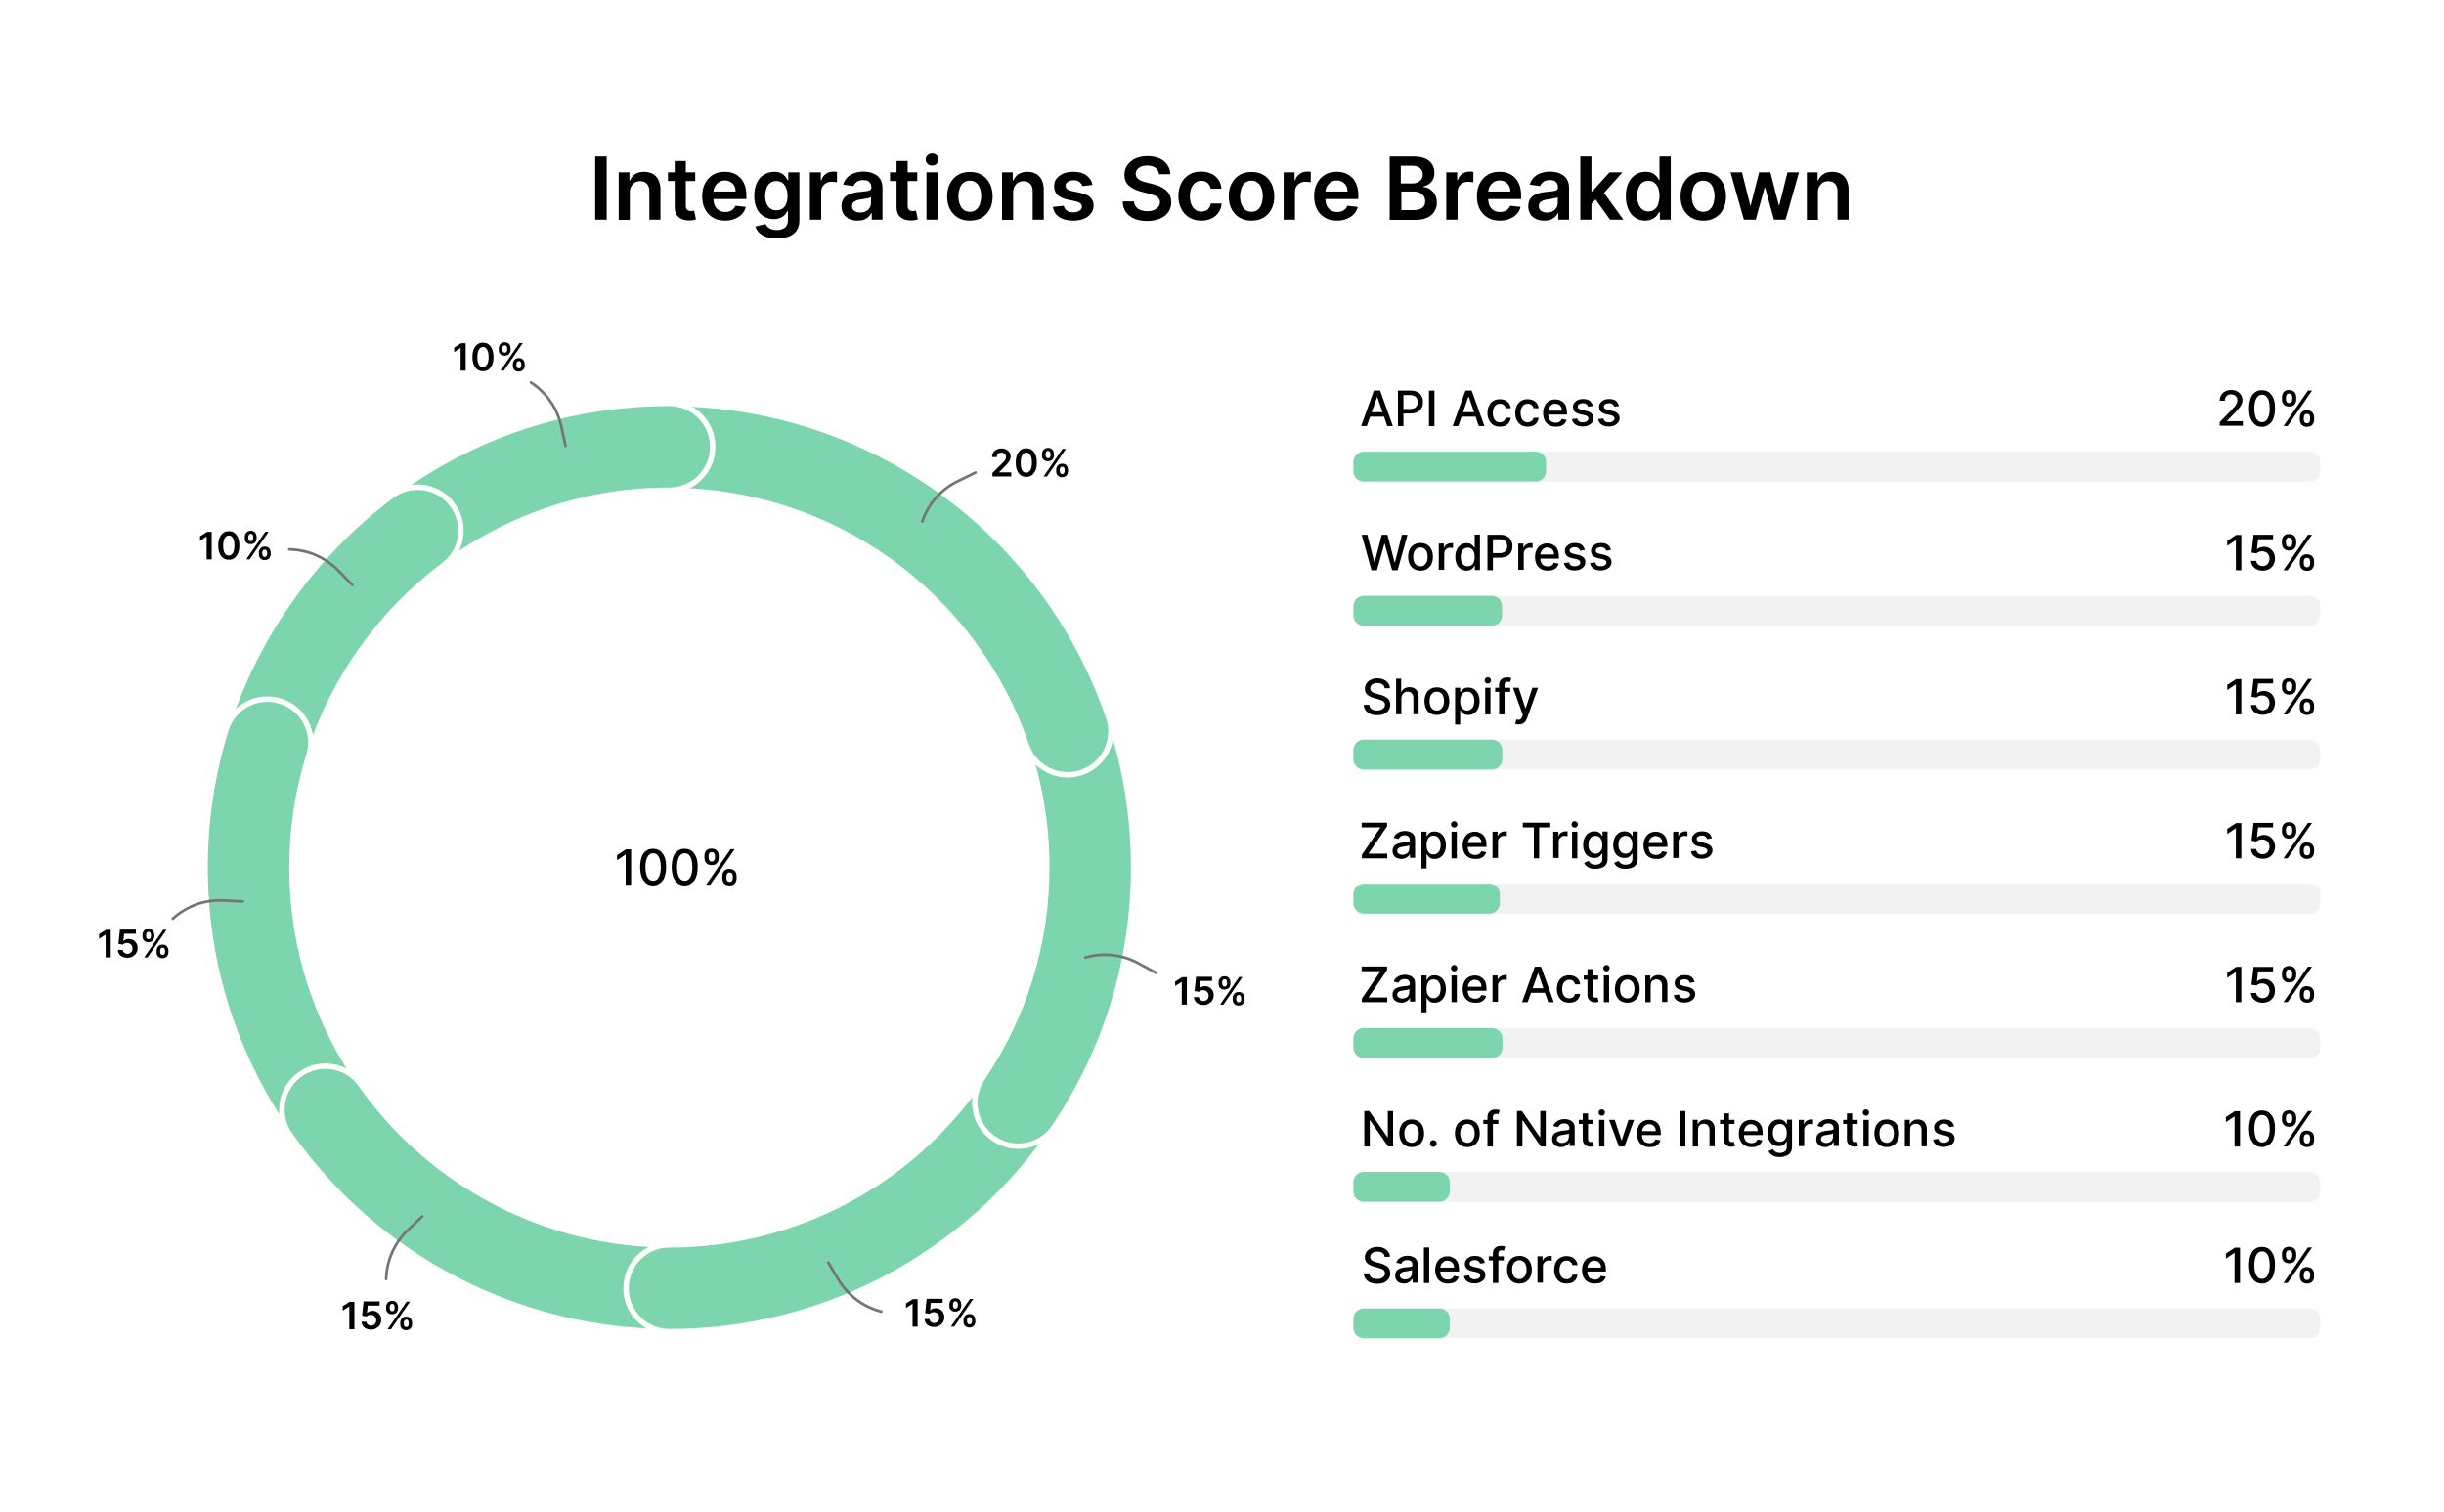 <?xml version="1.0" encoding="utf-8"?>
<!-- Generator: Adobe Illustrator 27.2.0, SVG Export Plug-In . SVG Version: 6.00 Build 0)  -->
<svg version="1.1" id="Layer_1" xmlns="http://www.w3.org/2000/svg" xmlns:xlink="http://www.w3.org/1999/xlink" x="0px" y="0px"
	 viewBox="0 0 1300 804.6" style="enable-background:new 0 0 1300 804.6;" xml:space="preserve">
<style type="text/css">
	.st0{fill:#FFFFFF;}
	.st1{opacity:0.3;fill:#D3D3D3;}
	.st2{fill:#7CD5AD;}
	.st3{fill:none;stroke:#7CD5AD;stroke-width:46.222;stroke-linecap:round;stroke-miterlimit:10;}
	.st4{fill:none;stroke:#FFFFFF;stroke-width:2.889;stroke-miterlimit:10;}
	.st5{fill:none;stroke:#757575;stroke-width:1.444;stroke-linecap:round;stroke-miterlimit:10;}
</style>
<g>
	<rect class="st0" width="1300" height="804.6"/>
	<g>
		<g>
			<path d="M322.7,83.3v33.6h-6.1V83.3H322.7z"/>
			<path d="M335,102.2v14.8h-5.9V91.7h5.7V96h0.3c0.6-1.4,1.5-2.5,2.8-3.4c1.3-0.8,2.9-1.2,4.7-1.2c1.7,0,3.3,0.4,4.6,1.1
				c1.3,0.7,2.3,1.8,3,3.2c0.7,1.4,1.1,3.1,1.1,5.1v16.1h-5.9v-15.1c0-1.7-0.4-3-1.3-4c-0.9-1-2.1-1.4-3.6-1.4c-1,0-2,0.2-2.8,0.7
				c-0.8,0.5-1.4,1.1-1.9,2S335,100.9,335,102.2z"/>
			<path d="M369.8,91.7v4.6h-14.5v-4.6H369.8z M358.9,85.7h5.9v23.7c0,0.8,0.1,1.4,0.4,1.8c0.2,0.4,0.6,0.7,1,0.9
				c0.4,0.2,0.9,0.2,1.3,0.2c0.4,0,0.7,0,1-0.1c0.3-0.1,0.5-0.1,0.7-0.1l1,4.6c-0.3,0.1-0.8,0.2-1.4,0.4c-0.6,0.1-1.3,0.2-2.1,0.2
				c-1.5,0-2.8-0.2-4-0.7c-1.2-0.5-2.1-1.3-2.8-2.3c-0.7-1.1-1-2.4-1-3.9V85.7z"/>
			<path d="M385.7,117.4c-2.5,0-4.7-0.5-6.5-1.6c-1.8-1.1-3.2-2.6-4.2-4.5c-1-1.9-1.5-4.2-1.5-6.9c0-2.6,0.5-4.9,1.5-6.8
				c1-2,2.4-3.5,4.2-4.6c1.8-1.1,3.9-1.6,6.3-1.6c1.6,0,3,0.2,4.4,0.7c1.4,0.5,2.6,1.3,3.7,2.3c1.1,1,1.9,2.4,2.5,4
				c0.6,1.6,0.9,3.5,0.9,5.7v1.8h-20.7v-4h15c0-1.1-0.3-2.2-0.7-3c-0.5-0.9-1.2-1.6-2-2.1c-0.9-0.5-1.9-0.8-3-0.8
				c-1.2,0-2.3,0.3-3.2,0.9s-1.6,1.4-2.1,2.3c-0.5,0.9-0.8,2-0.8,3.1v3.5c0,1.5,0.3,2.7,0.8,3.8c0.5,1,1.3,1.8,2.2,2.4
				c1,0.6,2.1,0.8,3.4,0.8c0.9,0,1.6-0.1,2.3-0.4c0.7-0.2,1.3-0.6,1.8-1.1c0.5-0.5,0.9-1.1,1.2-1.8l5.5,0.6c-0.3,1.5-1,2.7-2,3.8
				c-1,1.1-2.2,1.9-3.8,2.5C389.4,117.1,387.7,117.4,385.7,117.4z"/>
			<path d="M412.9,126.9c-2.1,0-4-0.3-5.5-0.9c-1.5-0.6-2.8-1.3-3.7-2.3c-0.9-1-1.6-2-1.9-3.2l5.4-1.3c0.2,0.5,0.6,1,1.1,1.5
				c0.5,0.5,1.1,0.9,1.9,1.2c0.8,0.3,1.8,0.5,3,0.5c1.7,0,3.1-0.4,4.2-1.2s1.7-2.2,1.7-4v-4.8h-0.3c-0.3,0.6-0.8,1.2-1.3,1.9
				c-0.6,0.6-1.4,1.2-2.3,1.6c-1,0.4-2.2,0.7-3.6,0.7c-1.9,0-3.7-0.5-5.3-1.4c-1.6-0.9-2.8-2.3-3.7-4.1c-0.9-1.8-1.4-4.1-1.4-6.9
				c0-2.8,0.5-5.1,1.4-7c0.9-1.9,2.2-3.4,3.8-4.3s3.3-1.5,5.3-1.5c1.5,0,2.7,0.2,3.7,0.7c1,0.5,1.7,1.1,2.3,1.8c0.6,0.7,1,1.3,1.3,2
				h0.3v-4.2h5.9v25.6c0,2.2-0.5,3.9-1.5,5.4c-1,1.4-2.4,2.5-4.2,3.2C417.2,126.6,415.2,126.9,412.9,126.9z M413,111.9
				c1.3,0,2.3-0.3,3.2-0.9c0.9-0.6,1.6-1.5,2-2.6c0.5-1.1,0.7-2.5,0.7-4.1c0-1.6-0.2-3-0.7-4.2c-0.5-1.2-1.1-2.1-2-2.8
				c-0.9-0.7-2-1-3.2-1c-1.3,0-2.4,0.3-3.3,1c-0.9,0.7-1.6,1.6-2,2.8s-0.7,2.6-0.7,4.1c0,1.5,0.2,2.9,0.7,4c0.5,1.2,1.1,2.1,2,2.7
				C410.6,111.6,411.7,111.9,413,111.9z"/>
			<path d="M430.8,116.9V91.7h5.8v4.2h0.3c0.5-1.5,1.2-2.6,2.4-3.4c1.1-0.8,2.4-1.2,3.8-1.2c0.3,0,0.7,0,1.1,0c0.4,0,0.8,0.1,1,0.1
				V97c-0.3-0.1-0.6-0.2-1.2-0.2s-1.1-0.1-1.6-0.1c-1.1,0-2.1,0.2-2.9,0.7c-0.9,0.5-1.5,1.1-2,1.9c-0.5,0.8-0.7,1.8-0.7,2.8v14.8
				H430.8z"/>
			<path d="M456,117.4c-1.6,0-3-0.3-4.3-0.9c-1.3-0.6-2.3-1.4-3-2.6c-0.7-1.1-1.1-2.5-1.1-4.2c0-1.4,0.3-2.6,0.8-3.5
				s1.2-1.7,2.2-2.2c0.9-0.6,1.9-1,3.1-1.3c1.1-0.3,2.3-0.5,3.6-0.6c1.5-0.2,2.7-0.3,3.6-0.4c0.9-0.1,1.6-0.3,2-0.6
				c0.4-0.3,0.6-0.7,0.6-1.3v-0.1c0-1.2-0.4-2.2-1.1-2.9c-0.7-0.7-1.8-1-3.2-1c-1.5,0-2.6,0.3-3.5,1c-0.8,0.6-1.4,1.4-1.7,2.2
				l-5.5-0.8c0.4-1.5,1.2-2.8,2.2-3.8c1-1,2.2-1.8,3.7-2.3c1.5-0.5,3.1-0.8,4.8-0.8c1.2,0,2.4,0.1,3.6,0.4c1.2,0.3,2.3,0.8,3.3,1.4
				c1,0.7,1.8,1.5,2.4,2.7c0.6,1.1,0.9,2.5,0.9,4.2v16.9h-5.7v-3.5h-0.2c-0.4,0.7-0.9,1.4-1.5,2c-0.7,0.6-1.5,1.1-2.4,1.5
				C458.4,117.3,457.3,117.4,456,117.4z M457.5,113.1c1.2,0,2.2-0.2,3.1-0.7c0.9-0.5,1.6-1.1,2-1.9c0.5-0.8,0.7-1.6,0.7-2.6v-3
				c-0.2,0.2-0.5,0.3-0.9,0.4c-0.4,0.1-0.9,0.2-1.5,0.3c-0.5,0.1-1.1,0.2-1.6,0.3c-0.5,0.1-1,0.1-1.4,0.2c-0.9,0.1-1.7,0.3-2.4,0.6
				c-0.7,0.3-1.3,0.7-1.7,1.1c-0.4,0.5-0.6,1.1-0.6,1.9c0,1.1,0.4,1.9,1.2,2.5C455.3,112.8,456.3,113.1,457.5,113.1z"/>
			<path d="M487.9,91.7v4.6h-14.5v-4.6H487.9z M476.9,85.7h5.9v23.7c0,0.8,0.1,1.4,0.4,1.8c0.2,0.4,0.6,0.7,1,0.9
				c0.4,0.2,0.9,0.2,1.3,0.2c0.4,0,0.7,0,1-0.1c0.3-0.1,0.5-0.1,0.7-0.1l1,4.6c-0.3,0.1-0.8,0.2-1.4,0.4c-0.6,0.1-1.3,0.2-2.1,0.2
				c-1.5,0-2.8-0.2-4-0.7c-1.2-0.5-2.1-1.3-2.8-2.3c-0.7-1.1-1-2.4-1-3.9V85.7z"/>
			<path d="M495.8,88.1c-0.9,0-1.8-0.3-2.4-0.9c-0.7-0.6-1-1.4-1-2.3c0-0.9,0.3-1.7,1-2.3c0.7-0.6,1.5-0.9,2.4-0.9
				c1,0,1.8,0.3,2.4,0.9c0.7,0.6,1,1.4,1,2.3c0,0.9-0.3,1.6-1,2.3C497.6,87.8,496.8,88.1,495.8,88.1z M492.8,116.9V91.7h5.9v25.2
				H492.8z"/>
			<path d="M515.9,117.4c-2.5,0-4.6-0.5-6.4-1.6c-1.8-1.1-3.2-2.6-4.2-4.5c-1-1.9-1.5-4.2-1.5-6.8c0-2.6,0.5-4.9,1.5-6.8
				c1-2,2.4-3.5,4.2-4.6c1.8-1.1,3.9-1.6,6.4-1.6c2.5,0,4.6,0.5,6.4,1.6c1.8,1.1,3.2,2.6,4.2,4.6c1,2,1.5,4.2,1.5,6.8
				c0,2.6-0.5,4.9-1.5,6.8c-1,1.9-2.4,3.5-4.2,4.5C520.5,116.9,518.3,117.4,515.9,117.4z M515.9,112.7c1.3,0,2.5-0.4,3.3-1.1
				c0.9-0.7,1.6-1.7,2-3c0.4-1.2,0.7-2.6,0.7-4.2c0-1.5-0.2-2.9-0.7-4.2c-0.4-1.3-1.1-2.3-2-3c-0.9-0.7-2-1.1-3.3-1.1
				c-1.4,0-2.5,0.4-3.4,1.1c-0.9,0.7-1.6,1.7-2,3c-0.4,1.3-0.7,2.7-0.7,4.2c0,1.5,0.2,2.9,0.7,4.2c0.4,1.2,1.1,2.2,2,3
				C513.4,112.3,514.5,112.7,515.9,112.7z"/>
			<path d="M538.9,102.2v14.8H533V91.7h5.7V96h0.3c0.6-1.4,1.5-2.5,2.8-3.4c1.3-0.8,2.9-1.2,4.7-1.2c1.7,0,3.3,0.4,4.6,1.1
				c1.3,0.7,2.3,1.8,3,3.2c0.7,1.4,1.1,3.1,1.1,5.1v16.1h-5.9v-15.1c0-1.7-0.4-3-1.3-4c-0.9-1-2.1-1.4-3.6-1.4c-1,0-2,0.2-2.8,0.7
				c-0.8,0.5-1.4,1.1-1.9,2S538.9,100.9,538.9,102.2z"/>
			<path d="M581.1,98.4l-5.4,0.6c-0.2-0.5-0.4-1.1-0.8-1.5s-0.9-0.9-1.5-1.2s-1.4-0.4-2.3-0.4c-1.2,0-2.3,0.3-3.1,0.8
				c-0.8,0.5-1.2,1.2-1.2,2.1c0,0.7,0.3,1.3,0.8,1.8c0.6,0.5,1.5,0.8,2.7,1.1l4.3,0.9c2.4,0.5,4.2,1.3,5.3,2.4
				c1.2,1.1,1.8,2.6,1.8,4.4c0,1.6-0.5,3-1.4,4.2c-0.9,1.2-2.2,2.2-3.8,2.8c-1.6,0.7-3.5,1-5.6,1c-3.1,0-5.6-0.6-7.5-1.9
				c-1.9-1.3-3-3.1-3.4-5.4l5.8-0.6c0.3,1.1,0.8,2,1.7,2.6c0.9,0.6,2,0.9,3.3,0.9c1.4,0,2.5-0.3,3.4-0.9c0.9-0.6,1.3-1.3,1.3-2.1
				c0-0.7-0.3-1.3-0.8-1.8c-0.6-0.5-1.4-0.8-2.6-1.1l-4.3-0.9c-2.4-0.5-4.2-1.4-5.4-2.6c-1.2-1.2-1.7-2.7-1.7-4.6
				c0-1.6,0.4-2.9,1.3-4c0.9-1.1,2.1-2,3.6-2.7c1.5-0.6,3.3-0.9,5.3-0.9c3,0,5.3,0.6,7,1.9C579.6,94.5,580.7,96.2,581.1,98.4z"/>
			<path d="M616.5,92.6c-0.2-1.4-0.8-2.5-1.9-3.3c-1.1-0.8-2.6-1.2-4.4-1.2c-1.3,0-2.4,0.2-3.3,0.6c-0.9,0.4-1.6,0.9-2.1,1.6
				c-0.5,0.7-0.7,1.4-0.7,2.2c0,0.7,0.2,1.3,0.5,1.8c0.3,0.5,0.8,0.9,1.3,1.3c0.6,0.4,1.2,0.7,1.9,0.9c0.7,0.2,1.4,0.4,2.1,0.6
				l3.2,0.8c1.3,0.3,2.5,0.7,3.7,1.2c1.2,0.5,2.2,1.1,3.2,1.9c0.9,0.8,1.7,1.7,2.2,2.8c0.5,1.1,0.8,2.4,0.8,3.8c0,2-0.5,3.7-1.5,5.2
				c-1,1.5-2.5,2.7-4.4,3.5c-1.9,0.8-4.2,1.3-6.9,1.3c-2.6,0-4.9-0.4-6.8-1.2c-1.9-0.8-3.4-2-4.5-3.5c-1.1-1.6-1.7-3.4-1.7-5.7h6
				c0.1,1.2,0.4,2.1,1.1,2.9c0.6,0.8,1.5,1.4,2.5,1.7c1,0.4,2.2,0.6,3.4,0.6c1.3,0,2.5-0.2,3.5-0.6c1-0.4,1.8-1,2.4-1.7
				c0.6-0.7,0.9-1.6,0.9-2.5c0-0.9-0.3-1.6-0.8-2.2c-0.5-0.6-1.2-1.1-2.1-1.4s-2-0.7-3.2-1l-3.8-1c-2.8-0.7-5-1.8-6.6-3.2
				c-1.6-1.4-2.4-3.4-2.4-5.8c0-2,0.5-3.7,1.6-5.2c1.1-1.5,2.5-2.6,4.4-3.5c1.9-0.8,4-1.2,6.3-1.2c2.4,0,4.5,0.4,6.3,1.2
				c1.8,0.8,3.2,2,4.2,3.4c1,1.5,1.6,3.1,1.6,5H616.5z"/>
			<path d="M639,117.4c-2.5,0-4.7-0.6-6.5-1.7c-1.8-1.1-3.2-2.6-4.2-4.6c-1-2-1.5-4.2-1.5-6.8c0-2.6,0.5-4.8,1.5-6.8
				c1-2,2.4-3.5,4.2-4.6c1.8-1.1,3.9-1.6,6.4-1.6c2,0,3.9,0.4,5.4,1.1c1.6,0.7,2.8,1.8,3.8,3.2c0.9,1.4,1.5,3,1.6,4.8h-5.7
				c-0.2-1.2-0.8-2.2-1.6-3c-0.9-0.8-2-1.2-3.4-1.2c-1.2,0-2.3,0.3-3.2,1c-0.9,0.7-1.6,1.6-2.1,2.8c-0.5,1.2-0.8,2.7-0.8,4.4
				c0,1.7,0.3,3.2,0.8,4.4c0.5,1.2,1.2,2.2,2.1,2.8c0.9,0.7,2,1,3.2,1c0.9,0,1.7-0.2,2.4-0.5c0.7-0.3,1.3-0.8,1.7-1.5
				c0.5-0.6,0.8-1.4,1-2.3h5.7c-0.1,1.8-0.7,3.4-1.6,4.7c-0.9,1.4-2.1,2.4-3.7,3.2C643,117,641.1,117.4,639,117.4z"/>
			<path d="M665.7,117.4c-2.5,0-4.6-0.5-6.4-1.6c-1.8-1.1-3.2-2.6-4.2-4.5c-1-1.9-1.5-4.2-1.5-6.8c0-2.6,0.5-4.9,1.5-6.8
				c1-2,2.4-3.5,4.2-4.6c1.8-1.1,3.9-1.6,6.4-1.6c2.5,0,4.6,0.5,6.4,1.6c1.8,1.1,3.2,2.6,4.2,4.6c1,2,1.5,4.2,1.5,6.8
				c0,2.6-0.5,4.9-1.5,6.8c-1,1.9-2.4,3.5-4.2,4.5C670.3,116.9,668.2,117.4,665.7,117.4z M665.7,112.7c1.3,0,2.5-0.4,3.3-1.1
				c0.9-0.7,1.6-1.7,2-3c0.4-1.2,0.7-2.6,0.7-4.2c0-1.5-0.2-2.9-0.7-4.2c-0.4-1.3-1.1-2.3-2-3c-0.9-0.7-2-1.1-3.3-1.1
				c-1.4,0-2.5,0.4-3.4,1.1c-0.9,0.7-1.6,1.7-2,3c-0.4,1.3-0.7,2.7-0.7,4.2c0,1.5,0.2,2.9,0.7,4.2s1.1,2.2,2,3
				C663.2,112.3,664.4,112.7,665.7,112.7z"/>
			<path d="M682.8,116.9V91.7h5.8v4.2h0.3c0.5-1.5,1.2-2.6,2.4-3.4c1.1-0.8,2.4-1.2,3.8-1.2c0.3,0,0.7,0,1.1,0c0.4,0,0.8,0.1,1,0.1
				V97c-0.3-0.1-0.6-0.2-1.2-0.2c-0.5-0.1-1.1-0.1-1.6-0.1c-1.1,0-2.1,0.2-2.9,0.7c-0.9,0.5-1.5,1.1-2,1.9c-0.5,0.8-0.7,1.8-0.7,2.8
				v14.8H682.8z"/>
			<path d="M711.2,117.4c-2.5,0-4.7-0.5-6.5-1.6c-1.8-1.1-3.2-2.6-4.2-4.5c-1-1.9-1.5-4.2-1.5-6.9c0-2.6,0.5-4.9,1.5-6.8
				c1-2,2.4-3.5,4.2-4.6c1.8-1.1,3.9-1.6,6.3-1.6c1.6,0,3,0.2,4.4,0.7c1.4,0.5,2.6,1.3,3.7,2.3c1.1,1,1.9,2.4,2.5,4
				c0.6,1.6,0.9,3.5,0.9,5.7v1.8h-20.7v-4h15c0-1.1-0.3-2.2-0.7-3c-0.5-0.9-1.2-1.6-2-2.1c-0.9-0.5-1.9-0.8-3-0.8
				c-1.2,0-2.3,0.3-3.2,0.9c-0.9,0.6-1.6,1.4-2.1,2.3c-0.5,0.9-0.8,2-0.8,3.1v3.5c0,1.5,0.3,2.7,0.8,3.8c0.5,1,1.3,1.8,2.2,2.4
				c1,0.6,2.1,0.8,3.4,0.8c0.9,0,1.6-0.1,2.3-0.4c0.7-0.2,1.3-0.6,1.8-1.1c0.5-0.5,0.9-1.1,1.2-1.8l5.5,0.6c-0.3,1.5-1,2.7-2,3.8
				s-2.2,1.9-3.8,2.5C714.9,117.1,713.2,117.4,711.2,117.4z"/>
			<path d="M739.2,116.9V83.3h12.9c2.4,0,4.5,0.4,6.1,1.1c1.6,0.8,2.8,1.8,3.6,3.1c0.8,1.3,1.2,2.8,1.2,4.5c0,1.4-0.3,2.5-0.8,3.5
				c-0.5,1-1.2,1.8-2.1,2.4c-0.9,0.6-1.9,1-3,1.3v0.3c1.2,0.1,2.3,0.4,3.4,1.1c1.1,0.7,2,1.6,2.7,2.8c0.7,1.2,1.1,2.7,1.1,4.4
				c0,1.7-0.4,3.3-1.3,4.7c-0.8,1.4-2.1,2.5-3.8,3.3c-1.7,0.8-3.8,1.2-6.4,1.2H739.2z M745.3,97.6h6c1.1,0,2-0.2,2.8-0.6
				c0.8-0.4,1.5-0.9,2-1.7c0.5-0.7,0.7-1.6,0.7-2.6c0-1.3-0.5-2.4-1.4-3.2c-0.9-0.8-2.3-1.3-4.1-1.3h-6.2V97.6z M745.3,111.8h6.5
				c2.2,0,3.8-0.4,4.8-1.3c1-0.8,1.5-1.9,1.5-3.3c0-1-0.2-1.9-0.7-2.7c-0.5-0.8-1.2-1.4-2.1-1.9c-0.9-0.5-2-0.7-3.2-0.7h-6.7V111.8z
				"/>
			<path d="M769.3,116.9V91.7h5.8v4.2h0.3c0.5-1.5,1.2-2.6,2.4-3.4c1.1-0.8,2.4-1.2,3.8-1.2c0.3,0,0.7,0,1.1,0c0.4,0,0.8,0.1,1,0.1
				V97c-0.3-0.1-0.6-0.2-1.2-0.2s-1.1-0.1-1.6-0.1c-1.1,0-2.1,0.2-2.9,0.7c-0.9,0.5-1.5,1.1-2,1.9c-0.5,0.8-0.7,1.8-0.7,2.8v14.8
				H769.3z"/>
			<path d="M797.8,117.4c-2.5,0-4.7-0.5-6.5-1.6c-1.8-1.1-3.2-2.6-4.2-4.5c-1-1.9-1.5-4.2-1.5-6.9c0-2.6,0.5-4.9,1.5-6.8
				c1-2,2.4-3.5,4.2-4.6c1.8-1.1,3.9-1.6,6.3-1.6c1.6,0,3,0.2,4.4,0.7c1.4,0.5,2.6,1.3,3.7,2.3c1.1,1,1.9,2.4,2.5,4
				c0.6,1.6,0.9,3.5,0.9,5.7v1.8h-20.7v-4h15c0-1.1-0.3-2.2-0.7-3c-0.5-0.9-1.2-1.6-2-2.1c-0.9-0.5-1.9-0.8-3-0.8
				c-1.2,0-2.3,0.3-3.2,0.9c-0.9,0.6-1.6,1.4-2.1,2.3c-0.5,0.9-0.8,2-0.8,3.1v3.5c0,1.5,0.3,2.7,0.8,3.8c0.5,1,1.3,1.8,2.2,2.4
				c1,0.6,2.1,0.8,3.4,0.8c0.9,0,1.6-0.1,2.3-0.4c0.7-0.2,1.3-0.6,1.8-1.1c0.5-0.5,0.9-1.1,1.2-1.8l5.5,0.6c-0.3,1.5-1,2.7-2,3.8
				s-2.2,1.9-3.8,2.5C801.5,117.1,799.7,117.4,797.8,117.4z"/>
			<path d="M821.3,117.4c-1.6,0-3-0.3-4.3-0.9c-1.3-0.6-2.3-1.4-3-2.6c-0.7-1.1-1.1-2.5-1.1-4.2c0-1.4,0.3-2.6,0.8-3.5
				c0.5-0.9,1.2-1.7,2.1-2.2c0.9-0.6,1.9-1,3.1-1.3c1.1-0.3,2.3-0.5,3.6-0.6c1.5-0.2,2.7-0.3,3.6-0.4c0.9-0.1,1.6-0.3,2-0.6
				c0.4-0.3,0.6-0.7,0.6-1.3v-0.1c0-1.2-0.4-2.2-1.1-2.9c-0.7-0.7-1.8-1-3.2-1c-1.5,0-2.6,0.3-3.5,1s-1.4,1.4-1.7,2.2l-5.5-0.8
				c0.4-1.5,1.2-2.8,2.2-3.8c1-1,2.2-1.8,3.7-2.3c1.5-0.5,3.1-0.8,4.8-0.8c1.2,0,2.4,0.1,3.6,0.4c1.2,0.3,2.3,0.8,3.3,1.4
				c1,0.7,1.8,1.5,2.4,2.7c0.6,1.1,0.9,2.5,0.9,4.2v16.9h-5.7v-3.5h-0.2c-0.4,0.7-0.9,1.4-1.5,2c-0.7,0.6-1.5,1.1-2.4,1.5
				C823.7,117.3,822.6,117.4,821.3,117.4z M822.8,113.1c1.2,0,2.2-0.2,3.1-0.7c0.9-0.5,1.6-1.1,2-1.9c0.5-0.8,0.7-1.6,0.7-2.6v-3
				c-0.2,0.2-0.5,0.3-0.9,0.4c-0.4,0.1-0.9,0.2-1.5,0.3c-0.5,0.1-1.1,0.2-1.6,0.3c-0.5,0.1-1,0.1-1.4,0.2c-0.9,0.1-1.7,0.3-2.4,0.6
				c-0.7,0.3-1.3,0.7-1.7,1.1c-0.4,0.5-0.6,1.1-0.6,1.9c0,1.1,0.4,1.9,1.2,2.5C820.6,112.8,821.6,113.1,822.8,113.1z"/>
			<path d="M840.6,116.9V83.3h5.9v33.6H840.6z M846,109l0-7.2h1l9.1-10.1h6.9l-11.1,12.4h-1.2L846,109z M856.4,116.9l-8.2-11.5
				l4-4.2l11.3,15.7H856.4z"/>
			<path d="M875.2,117.4c-2,0-3.8-0.5-5.3-1.5c-1.6-1-2.8-2.5-3.7-4.4c-0.9-1.9-1.4-4.3-1.4-7.1c0-2.8,0.5-5.2,1.4-7.1
				c0.9-1.9,2.2-3.4,3.8-4.4s3.3-1.5,5.3-1.5c1.5,0,2.7,0.2,3.6,0.7c1,0.5,1.7,1.1,2.3,1.8c0.6,0.7,1,1.3,1.3,2h0.2V83.3h6v33.6
				h-5.8v-4h-0.4c-0.3,0.6-0.8,1.3-1.3,1.9s-1.3,1.3-2.3,1.7C877.8,117.1,876.6,117.4,875.2,117.4z M876.8,112.5
				c1.3,0,2.3-0.3,3.2-1c0.9-0.7,1.6-1.6,2-2.9s0.7-2.7,0.7-4.3c0-1.6-0.2-3-0.7-4.3c-0.5-1.2-1.1-2.1-2-2.8c-0.9-0.7-2-1-3.2-1
				c-1.3,0-2.4,0.3-3.3,1c-0.9,0.7-1.6,1.6-2,2.9c-0.4,1.2-0.7,2.6-0.7,4.2c0,1.6,0.2,3,0.7,4.2c0.5,1.2,1.1,2.2,2,2.9
				C874.4,112.1,875.5,112.5,876.8,112.5z"/>
			<path d="M906,117.4c-2.5,0-4.6-0.5-6.4-1.6c-1.8-1.1-3.2-2.6-4.2-4.5c-1-1.9-1.5-4.2-1.5-6.8c0-2.6,0.5-4.9,1.5-6.8
				c1-2,2.4-3.5,4.2-4.6c1.8-1.1,3.9-1.6,6.4-1.6s4.6,0.5,6.4,1.6c1.8,1.1,3.2,2.6,4.2,4.6c1,2,1.5,4.2,1.5,6.8
				c0,2.6-0.5,4.9-1.5,6.8c-1,1.9-2.4,3.5-4.2,4.5C910.5,116.9,908.4,117.4,906,117.4z M906,112.7c1.3,0,2.5-0.4,3.3-1.1
				c0.9-0.7,1.6-1.7,2-3c0.4-1.2,0.7-2.6,0.7-4.2c0-1.5-0.2-2.9-0.7-4.2c-0.4-1.3-1.1-2.3-2-3c-0.9-0.7-2-1.1-3.3-1.1
				c-1.4,0-2.5,0.4-3.4,1.1c-0.9,0.7-1.6,1.7-2,3c-0.4,1.3-0.7,2.7-0.7,4.2c0,1.5,0.2,2.9,0.7,4.2c0.4,1.2,1.1,2.2,2,3
				C903.5,112.3,904.6,112.7,906,112.7z"/>
			<path d="M927.6,116.9l-7.1-25.2h6.1l4.4,17.7h0.2l4.5-17.7h6l4.5,17.6h0.2l4.4-17.6h6.1l-7.1,25.2h-6.2l-4.7-17h-0.3l-4.7,17
				H927.6z"/>
			<path d="M967,102.2v14.8h-5.9V91.7h5.7V96h0.3c0.6-1.4,1.5-2.5,2.8-3.4c1.3-0.8,2.9-1.2,4.7-1.2c1.7,0,3.3,0.4,4.6,1.1
				s2.3,1.8,3,3.2c0.7,1.4,1.1,3.1,1.1,5.1v16.1h-5.9v-15.1c0-1.7-0.4-3-1.3-4c-0.9-1-2.1-1.4-3.6-1.4c-1,0-2,0.2-2.8,0.7
				s-1.4,1.1-1.9,2C967.2,99.9,967,100.9,967,102.2z"/>
		</g>
	</g>
	<g>
		<g>
			<g>
				<g>
					<path d="M724.4,533.2v-1.9l9.9-14.6h-10v-2.5h13.5v1.9l-9.9,14.6h10v2.5H724.4z"/>
					<path d="M745.4,533.5c-0.9,0-1.7-0.2-2.4-0.5c-0.7-0.3-1.3-0.8-1.7-1.5c-0.4-0.6-0.6-1.4-0.6-2.4c0-0.8,0.2-1.5,0.5-2
						c0.3-0.5,0.7-0.9,1.2-1.2c0.5-0.3,1.1-0.5,1.8-0.7s1.3-0.3,2-0.4c0.8-0.1,1.5-0.2,2.1-0.2c0.5-0.1,0.9-0.2,1.2-0.3
						c0.2-0.1,0.4-0.4,0.4-0.7v-0.1c0-0.8-0.2-1.4-0.7-1.9s-1.1-0.7-2-0.7c-0.9,0-1.7,0.2-2.2,0.6c-0.5,0.4-0.9,0.9-1.1,1.4
						l-2.6-0.6c0.3-0.9,0.8-1.6,1.4-2.1c0.6-0.5,1.3-0.9,2.1-1.2c0.8-0.2,1.6-0.4,2.4-0.4c0.6,0,1.2,0.1,1.8,0.2
						c0.6,0.1,1.2,0.4,1.8,0.7c0.6,0.4,1,0.9,1.4,1.5c0.4,0.6,0.5,1.5,0.5,2.5v9.4h-2.7v-1.9h-0.1c-0.2,0.4-0.4,0.7-0.8,1.1
						c-0.4,0.3-0.8,0.6-1.4,0.9C746.9,533.4,746.2,533.5,745.4,533.5z M746,531.3c0.8,0,1.4-0.2,2-0.5s1-0.7,1.2-1.2
						c0.3-0.5,0.4-1,0.4-1.6v-1.8c-0.1,0.1-0.3,0.2-0.6,0.3c-0.3,0.1-0.6,0.2-1,0.2c-0.4,0.1-0.7,0.1-1,0.2c-0.3,0-0.6,0.1-0.8,0.1
						c-0.5,0.1-1,0.2-1.5,0.3c-0.4,0.2-0.8,0.4-1.1,0.7c-0.3,0.3-0.4,0.7-0.4,1.2c0,0.7,0.3,1.2,0.8,1.5
						C744.6,531.1,745.2,531.3,746,531.3z"/>
					<path d="M756.1,538.5V519h2.7v2.3h0.2c0.2-0.3,0.4-0.6,0.7-1c0.3-0.4,0.7-0.7,1.3-1c0.5-0.3,1.2-0.4,2.1-0.4
						c1.1,0,2.2,0.3,3.1,0.9c0.9,0.6,1.6,1.4,2.1,2.5c0.5,1.1,0.8,2.4,0.8,3.9s-0.3,2.8-0.8,3.9c-0.5,1.1-1.2,1.9-2.1,2.5
						c-0.9,0.6-1.9,0.9-3.1,0.9c-0.9,0-1.6-0.1-2.1-0.4c-0.5-0.3-1-0.6-1.3-1c-0.3-0.4-0.5-0.7-0.7-1h-0.2v7.5H756.1z M758.8,526.1
						c0,1,0.1,1.9,0.4,2.6c0.3,0.8,0.7,1.3,1.3,1.8c0.5,0.4,1.2,0.6,2,0.6c0.8,0,1.5-0.2,2.1-0.7c0.6-0.4,1-1,1.3-1.8
						c0.3-0.8,0.4-1.6,0.4-2.6c0-0.9-0.1-1.8-0.4-2.5c-0.3-0.7-0.7-1.3-1.3-1.8c-0.6-0.4-1.3-0.6-2.1-0.6c-0.8,0-1.5,0.2-2,0.6
						c-0.6,0.4-1,1-1.2,1.7C758.9,524.3,758.8,525.1,758.8,526.1z"/>
					<path d="M773.5,516.8c-0.5,0-0.9-0.2-1.2-0.5c-0.3-0.3-0.5-0.7-0.5-1.2c0-0.5,0.2-0.8,0.5-1.2c0.3-0.3,0.8-0.5,1.2-0.5
						s0.9,0.2,1.2,0.5c0.3,0.3,0.5,0.7,0.5,1.2c0,0.4-0.2,0.8-0.5,1.2C774.4,516.7,774,516.8,773.5,516.8z M772.1,533.2V519h2.8
						v14.2H772.1z"/>
					<path d="M784.7,533.5c-1.4,0-2.6-0.3-3.6-0.9c-1-0.6-1.8-1.4-2.3-2.5s-0.8-2.4-0.8-3.8c0-1.5,0.3-2.7,0.8-3.8
						c0.5-1.1,1.3-2,2.3-2.6c1-0.6,2.1-0.9,3.4-0.9c0.8,0,1.6,0.1,2.3,0.4c0.8,0.3,1.4,0.7,2,1.2c0.6,0.6,1.1,1.3,1.4,2.2
						c0.3,0.9,0.5,2,0.5,3.3v1h-11.3v-2.1h8.6c0-0.7-0.1-1.4-0.4-1.9c-0.3-0.6-0.7-1-1.2-1.3c-0.5-0.3-1.2-0.5-1.9-0.5
						c-0.8,0-1.5,0.2-2,0.6c-0.6,0.4-1,0.9-1.3,1.5c-0.3,0.6-0.5,1.3-0.5,2v1.6c0,0.9,0.2,1.8,0.5,2.4c0.3,0.7,0.8,1.2,1.4,1.5
						c0.6,0.3,1.3,0.5,2.1,0.5c0.5,0,1-0.1,1.4-0.2c0.4-0.2,0.8-0.4,1.1-0.7c0.3-0.3,0.6-0.7,0.7-1.1l2.6,0.5
						c-0.2,0.8-0.6,1.4-1.1,2c-0.5,0.6-1.2,1-2,1.3S785.7,533.5,784.7,533.5z"/>
					<path d="M793.9,533.2V519h2.7v2.3h0.1c0.3-0.8,0.7-1.4,1.4-1.8c0.7-0.4,1.4-0.7,2.2-0.7c0.2,0,0.4,0,0.6,0c0.2,0,0.4,0,0.6,0
						v2.6c-0.1,0-0.3-0.1-0.6-0.1c-0.3,0-0.6-0.1-0.8-0.1c-0.7,0-1.2,0.1-1.7,0.4c-0.5,0.3-0.9,0.7-1.2,1.1c-0.3,0.5-0.4,1-0.4,1.6
						v8.7H793.9z"/>
					<path d="M812.6,533.2h-3l6.8-18.9h3.3l6.8,18.9h-3l-5.3-15.5h-0.1L812.6,533.2z M813.1,525.8h9.8v2.4h-9.8V525.8z"/>
					<path d="M834.7,533.5c-1.4,0-2.6-0.3-3.5-0.9c-1-0.6-1.7-1.5-2.3-2.6c-0.5-1.1-0.8-2.4-0.8-3.8c0-1.4,0.3-2.7,0.8-3.8
						c0.5-1.1,1.3-2,2.3-2.6c1-0.6,2.1-0.9,3.5-0.9c1.1,0,2,0.2,2.9,0.6c0.8,0.4,1.5,1,2,1.7s0.8,1.5,0.9,2.5h-2.7
						c-0.1-0.7-0.5-1.2-1-1.7c-0.5-0.5-1.2-0.7-2.1-0.7c-0.8,0-1.4,0.2-2,0.6c-0.6,0.4-1,1-1.3,1.7c-0.3,0.7-0.5,1.6-0.5,2.6
						c0,1,0.2,1.9,0.5,2.7c0.3,0.8,0.8,1.3,1.3,1.7c0.6,0.4,1.3,0.6,2,0.6c0.5,0,1-0.1,1.4-0.3c0.4-0.2,0.8-0.5,1.1-0.8
						c0.3-0.4,0.5-0.8,0.6-1.3h2.7c-0.1,0.9-0.4,1.7-0.9,2.5c-0.5,0.7-1.2,1.3-2,1.7C836.8,533.3,835.8,533.5,834.7,533.5z"/>
					<path d="M850.1,519v2.2h-7.7V519H850.1z M844.4,515.6h2.8V529c0,0.5,0.1,0.9,0.2,1.2c0.2,0.3,0.4,0.5,0.6,0.5
						c0.3,0.1,0.5,0.1,0.8,0.1c0.2,0,0.4,0,0.6,0c0.2,0,0.3-0.1,0.4-0.1l0.5,2.3c-0.2,0.1-0.4,0.1-0.7,0.2c-0.3,0.1-0.7,0.1-1.1,0.1
						c-0.7,0-1.4-0.1-2-0.4c-0.6-0.3-1.1-0.7-1.5-1.3c-0.4-0.6-0.6-1.3-0.6-2.1V515.6z"/>
					<path d="M854.5,516.8c-0.5,0-0.9-0.2-1.2-0.5c-0.3-0.3-0.5-0.7-0.5-1.2c0-0.5,0.2-0.8,0.5-1.2c0.3-0.3,0.8-0.5,1.2-0.5
						c0.5,0,0.9,0.2,1.2,0.5c0.3,0.3,0.5,0.7,0.5,1.2c0,0.4-0.2,0.8-0.5,1.2C855.4,516.7,855,516.8,854.5,516.8z M853.1,533.2V519
						h2.8v14.2H853.1z"/>
					<path d="M865.6,533.5c-1.3,0-2.5-0.3-3.5-0.9c-1-0.6-1.8-1.5-2.3-2.6c-0.5-1.1-0.8-2.4-0.8-3.8c0-1.5,0.3-2.8,0.8-3.9
						c0.5-1.1,1.3-2,2.3-2.6c1-0.6,2.2-0.9,3.5-0.9c1.3,0,2.5,0.3,3.5,0.9c1,0.6,1.8,1.5,2.3,2.6c0.5,1.1,0.8,2.4,0.8,3.9
						c0,1.5-0.3,2.7-0.8,3.8c-0.5,1.1-1.3,1.9-2.3,2.6C868.1,533.2,866.9,533.5,865.6,533.5z M865.6,531.2c0.9,0,1.6-0.2,2.1-0.7
						c0.6-0.5,1-1.1,1.3-1.8c0.3-0.8,0.4-1.6,0.4-2.5c0-0.9-0.1-1.7-0.4-2.5c-0.3-0.8-0.7-1.4-1.3-1.8c-0.6-0.5-1.3-0.7-2.1-0.7
						c-0.9,0-1.6,0.2-2.2,0.7c-0.6,0.5-1,1.1-1.3,1.8c-0.3,0.8-0.4,1.6-0.4,2.5c0,0.9,0.1,1.7,0.4,2.5c0.3,0.8,0.7,1.4,1.3,1.8
						C864,530.9,864.7,531.2,865.6,531.2z"/>
					<path d="M878,524.8v8.4h-2.8V519h2.6v2.3h0.2c0.3-0.8,0.8-1.4,1.5-1.8c0.7-0.5,1.6-0.7,2.6-0.7c1,0,1.8,0.2,2.5,0.6
						c0.7,0.4,1.3,1,1.7,1.8c0.4,0.8,0.6,1.8,0.6,2.9v9h-2.8v-8.7c0-1-0.3-1.8-0.8-2.4c-0.5-0.6-1.3-0.9-2.2-0.9
						c-0.6,0-1.2,0.1-1.7,0.4c-0.5,0.3-0.9,0.7-1.2,1.2C878.2,523.4,878,524,878,524.8z"/>
					<path d="M901.4,522.5l-2.5,0.4c-0.1-0.3-0.3-0.6-0.5-0.9c-0.2-0.3-0.5-0.5-0.9-0.7c-0.4-0.2-0.9-0.3-1.4-0.3
						c-0.8,0-1.4,0.2-2,0.5c-0.5,0.3-0.8,0.8-0.8,1.3c0,0.5,0.2,0.9,0.5,1.1c0.4,0.3,0.9,0.5,1.7,0.7l2.3,0.5
						c1.3,0.3,2.3,0.8,2.9,1.4c0.6,0.6,1,1.4,1,2.4c0,0.8-0.2,1.6-0.7,2.3c-0.5,0.7-1.2,1.2-2,1.6c-0.9,0.4-1.9,0.6-3,0.6
						c-1.6,0-2.9-0.3-3.9-1c-1-0.7-1.6-1.6-1.8-2.9l2.7-0.4c0.2,0.7,0.5,1.2,1,1.6c0.5,0.4,1.2,0.5,2,0.5c0.9,0,1.6-0.2,2.2-0.6
						c0.5-0.4,0.8-0.8,0.8-1.4c0-0.4-0.2-0.8-0.5-1.1c-0.3-0.3-0.8-0.5-1.5-0.7l-2.4-0.5c-1.3-0.3-2.3-0.8-2.9-1.4
						c-0.6-0.7-0.9-1.5-0.9-2.5c0-0.8,0.2-1.6,0.7-2.2c0.5-0.6,1.1-1.1,1.9-1.5s1.8-0.5,2.8-0.5c1.5,0,2.7,0.3,3.6,1
						C900.6,520.5,901.1,521.4,901.4,522.5z"/>
				</g>
			</g>
			<g>
				<path d="M1192.2,514.3v18.9h-2.9v-16h-0.1l-4.5,3v-2.7l4.7-3.1H1192.2z"/>
				<path d="M1203.5,533.5c-1.2,0-2.2-0.2-3.1-0.7s-1.7-1.1-2.2-1.8c-0.5-0.8-0.8-1.7-0.9-2.7h2.8c0.1,0.8,0.4,1.5,1.1,2
					c0.7,0.5,1.4,0.8,2.3,0.8c0.7,0,1.4-0.2,1.9-0.5c0.6-0.3,1-0.8,1.3-1.4c0.3-0.6,0.5-1.3,0.5-2c0-0.8-0.2-1.5-0.5-2.1
					c-0.3-0.6-0.8-1.1-1.4-1.4c-0.6-0.3-1.2-0.5-2-0.5c-0.6,0-1.1,0.1-1.7,0.3c-0.6,0.2-1,0.5-1.4,0.8l-2.6-0.4l1.1-9.5h10.4v2.4h-8
					l-0.6,5.3h0.1c0.4-0.4,0.9-0.7,1.5-0.9c0.6-0.2,1.3-0.4,2-0.4c1.2,0,2.2,0.3,3.1,0.8c0.9,0.5,1.6,1.3,2.1,2.2
					c0.5,0.9,0.8,2,0.8,3.3c0,1.2-0.3,2.3-0.8,3.3c-0.6,1-1.3,1.7-2.3,2.3C1205.9,533.2,1204.8,533.5,1203.5,533.5z"/>
				<path d="M1213.8,518.8v-1c0-0.7,0.1-1.4,0.4-2c0.3-0.6,0.7-1.1,1.3-1.4s1.3-0.5,2.1-0.5c0.8,0,1.5,0.2,2.1,0.5
					c0.6,0.4,1,0.8,1.3,1.4c0.3,0.6,0.4,1.3,0.4,2v1c0,0.7-0.1,1.4-0.4,2c-0.3,0.6-0.7,1.1-1.3,1.4c-0.6,0.4-1.3,0.5-2.1,0.5
					c-0.8,0-1.5-0.2-2.1-0.5c-0.6-0.4-1-0.8-1.3-1.4C1213.9,520.2,1213.8,519.5,1213.8,518.8z M1214.6,533.2l13-18.9h2.2l-13,18.9
					H1214.6z M1215.9,517.8v1c0,0.5,0.1,1,0.4,1.4c0.2,0.4,0.7,0.6,1.3,0.6c0.6,0,1-0.2,1.3-0.6c0.2-0.4,0.4-0.9,0.4-1.4v-1
					c0-0.5-0.1-1-0.4-1.4c-0.2-0.4-0.7-0.6-1.3-0.6c-0.6,0-1.1,0.2-1.3,0.6C1216.1,516.8,1215.9,517.3,1215.9,517.8z M1223.3,529.6
					v-1c0-0.7,0.1-1.4,0.4-2s0.7-1.1,1.3-1.4c0.6-0.4,1.3-0.5,2.1-0.5c0.8,0,1.5,0.2,2.1,0.5c0.6,0.4,1,0.8,1.3,1.4
					c0.3,0.6,0.4,1.3,0.4,2v1c0,0.7-0.1,1.4-0.4,2c-0.3,0.6-0.7,1.1-1.3,1.4c-0.6,0.4-1.3,0.5-2.1,0.5c-0.8,0-1.5-0.2-2.1-0.5
					c-0.6-0.4-1-0.8-1.3-1.4C1223.4,531,1223.3,530.4,1223.3,529.6z M1225.4,528.7v1c0,0.5,0.1,1,0.4,1.4c0.3,0.4,0.7,0.6,1.3,0.6
					c0.6,0,1.1-0.2,1.3-0.6c0.2-0.4,0.4-0.9,0.4-1.4v-1c0-0.5-0.1-1-0.4-1.4c-0.2-0.4-0.7-0.6-1.3-0.6c-0.6,0-1.1,0.2-1.3,0.6
					C1225.6,527.6,1225.4,528.1,1225.4,528.7z"/>
			</g>
			<g>
				<path class="st1" d="M1228.7,562.9H725.4c-3,0-5.5-2.5-5.5-5.5v-4.9c0-3,2.5-5.5,5.5-5.5h503.3c3,0,5.5,2.5,5.5,5.5v4.9
					C1234.2,560.4,1231.8,562.9,1228.7,562.9z"/>
				<path class="st2" d="M793.7,562.9h-68.3c-3,0-5.5-2.5-5.5-5.5v-4.9c0-3,2.5-5.5,5.5-5.5h68.3c3,0,5.5,2.5,5.5,5.5v4.9
					C799.2,560.4,796.7,562.9,793.7,562.9z"/>
			</g>
		</g>
		<g>
			<g>
				<path class="st1" d="M1228.7,639.4H725.4c-3,0-5.5-2.5-5.5-5.5V629c0-3,2.5-5.5,5.5-5.5h503.3c3,0,5.5,2.5,5.5,5.5v4.9
					C1234.2,636.9,1231.7,639.4,1228.7,639.4z"/>
				<path class="st2" d="M765.7,639.4h-40.3c-3,0-5.5-2.5-5.5-5.5V629c0-3,2.5-5.5,5.5-5.5h40.3c3,0,5.5,2.5,5.5,5.5v4.9
					C771.1,636.9,768.7,639.4,765.7,639.4z"/>
			</g>
			<g>
				<g>
					<path d="M741,591.1V610h-2.6l-9.6-13.9h-0.2V610h-2.9v-18.9h2.6L738,605h0.2v-13.9H741z"/>
					<path d="M750.9,610.3c-1.3,0-2.5-0.3-3.5-0.9c-1-0.6-1.8-1.5-2.3-2.6c-0.5-1.1-0.8-2.4-0.8-3.8c0-1.5,0.3-2.8,0.8-3.9
						c0.5-1.1,1.3-2,2.3-2.6c1-0.6,2.2-0.9,3.5-0.9c1.3,0,2.5,0.3,3.5,0.9c1,0.6,1.8,1.5,2.3,2.6c0.5,1.1,0.8,2.4,0.8,3.9
						c0,1.5-0.3,2.7-0.8,3.8c-0.5,1.1-1.3,1.9-2.3,2.6C753.4,610,752.3,610.3,750.9,610.3z M750.9,608c0.9,0,1.6-0.2,2.1-0.7
						c0.6-0.5,1-1.1,1.3-1.8c0.3-0.8,0.4-1.6,0.4-2.5c0-0.9-0.1-1.7-0.4-2.5s-0.7-1.4-1.3-1.8c-0.6-0.5-1.3-0.7-2.1-0.7
						c-0.9,0-1.6,0.2-2.2,0.7c-0.6,0.5-1,1.1-1.3,1.8c-0.3,0.8-0.4,1.6-0.4,2.5c0,0.9,0.1,1.7,0.4,2.5c0.3,0.8,0.7,1.4,1.3,1.8
						C749.4,607.7,750.1,608,750.9,608z"/>
					<path d="M762.4,610.2c-0.5,0-0.9-0.2-1.3-0.5c-0.4-0.4-0.5-0.8-0.5-1.3c0-0.5,0.2-0.9,0.5-1.3c0.4-0.4,0.8-0.5,1.3-0.5
						c0.5,0,0.9,0.2,1.3,0.5c0.4,0.4,0.5,0.8,0.5,1.3c0,0.3-0.1,0.6-0.3,0.9c-0.2,0.3-0.4,0.5-0.7,0.7
						C763.1,610.1,762.8,610.2,762.4,610.2z"/>
					<path d="M780.5,610.3c-1.3,0-2.5-0.3-3.5-0.9c-1-0.6-1.8-1.5-2.3-2.6c-0.5-1.1-0.8-2.4-0.8-3.8c0-1.5,0.3-2.8,0.8-3.9
						c0.5-1.1,1.3-2,2.3-2.6c1-0.6,2.2-0.9,3.5-0.9c1.3,0,2.5,0.3,3.5,0.9c1,0.6,1.8,1.5,2.3,2.6c0.5,1.1,0.8,2.4,0.8,3.9
						c0,1.5-0.3,2.7-0.8,3.8c-0.5,1.1-1.3,1.9-2.3,2.6C783,610,781.9,610.3,780.5,610.3z M780.6,608c0.9,0,1.6-0.2,2.1-0.7
						c0.6-0.5,1-1.1,1.3-1.8c0.3-0.8,0.4-1.6,0.4-2.5c0-0.9-0.1-1.7-0.4-2.5c-0.3-0.8-0.7-1.4-1.3-1.8c-0.6-0.5-1.3-0.7-2.1-0.7
						c-0.9,0-1.6,0.2-2.2,0.7c-0.6,0.5-1,1.1-1.3,1.8s-0.4,1.6-0.4,2.5c0,0.9,0.1,1.7,0.4,2.5c0.3,0.8,0.7,1.4,1.3,1.8
						C779,607.7,779.7,608,780.6,608z"/>
					<path d="M797,595.8v2.2h-8v-2.2H797z M791.2,610v-15.8c0-0.9,0.2-1.6,0.6-2.2c0.4-0.6,0.9-1,1.5-1.3c0.6-0.3,1.3-0.4,2.1-0.4
						c0.6,0,1,0,1.4,0.1c0.4,0.1,0.7,0.2,0.9,0.2l-0.6,2.2c-0.1,0-0.3-0.1-0.5-0.1s-0.5-0.1-0.7-0.1c-0.7,0-1.1,0.2-1.4,0.5
						c-0.3,0.3-0.4,0.8-0.4,1.4V610H791.2z"/>
					<path d="M822.2,591.1V610h-2.6l-9.6-13.9h-0.2V610h-2.9v-18.9h2.6l9.6,13.9h0.2v-13.9H822.2z"/>
					<path d="M830.3,610.3c-0.9,0-1.7-0.2-2.4-0.5c-0.7-0.3-1.3-0.8-1.7-1.5c-0.4-0.6-0.6-1.4-0.6-2.4c0-0.8,0.2-1.5,0.5-2
						c0.3-0.5,0.7-0.9,1.2-1.2c0.5-0.3,1.1-0.5,1.8-0.7s1.3-0.3,2-0.4c0.8-0.1,1.5-0.2,2.1-0.2c0.5-0.1,0.9-0.2,1.2-0.3
						s0.4-0.4,0.4-0.7v-0.1c0-0.8-0.2-1.4-0.7-1.9c-0.5-0.4-1.1-0.7-2-0.7c-0.9,0-1.7,0.2-2.2,0.6c-0.5,0.4-0.9,0.9-1.1,1.4
						l-2.6-0.6c0.3-0.9,0.8-1.6,1.4-2.1c0.6-0.5,1.3-0.9,2.1-1.2c0.8-0.2,1.6-0.4,2.4-0.4c0.6,0,1.2,0.1,1.8,0.2
						c0.6,0.1,1.2,0.4,1.8,0.7c0.6,0.4,1,0.9,1.4,1.5c0.4,0.6,0.5,1.5,0.5,2.5v9.4h-2.7v-1.9h-0.1c-0.2,0.4-0.4,0.7-0.8,1.1
						s-0.8,0.6-1.4,0.9C831.7,610.2,831,610.3,830.3,610.3z M830.9,608.1c0.8,0,1.4-0.2,2-0.5c0.5-0.3,1-0.7,1.2-1.2
						c0.3-0.5,0.4-1,0.4-1.6V603c-0.1,0.1-0.3,0.2-0.6,0.3c-0.3,0.1-0.6,0.2-1,0.2c-0.4,0.1-0.7,0.1-1,0.2c-0.3,0-0.6,0.1-0.8,0.1
						c-0.5,0.1-1,0.2-1.5,0.3c-0.4,0.2-0.8,0.4-1.1,0.7c-0.3,0.3-0.4,0.7-0.4,1.2c0,0.7,0.3,1.2,0.8,1.5
						C829.4,607.9,830.1,608.1,830.9,608.1z"/>
					<path d="M847.5,595.8v2.2h-7.7v-2.2H847.5z M841.9,592.4h2.8v13.4c0,0.5,0.1,0.9,0.2,1.2c0.2,0.3,0.4,0.4,0.6,0.5
						c0.3,0.1,0.5,0.1,0.8,0.1c0.2,0,0.4,0,0.6,0c0.2,0,0.3-0.1,0.4-0.1l0.5,2.3c-0.2,0.1-0.4,0.1-0.7,0.2c-0.3,0.1-0.7,0.1-1.1,0.1
						c-0.7,0-1.4-0.1-2-0.4c-0.6-0.3-1.1-0.7-1.5-1.3c-0.4-0.6-0.6-1.3-0.6-2.1V592.4z"/>
					<path d="M852,593.6c-0.5,0-0.9-0.2-1.2-0.5c-0.3-0.3-0.5-0.7-0.5-1.2c0-0.5,0.2-0.8,0.5-1.2c0.3-0.3,0.8-0.5,1.2-0.5
						c0.5,0,0.9,0.2,1.2,0.5c0.3,0.3,0.5,0.7,0.5,1.2c0,0.4-0.2,0.8-0.5,1.2C852.9,593.5,852.5,593.6,852,593.6z M850.6,610v-14.2
						h2.8V610H850.6z"/>
					<path d="M869.2,595.8l-5.1,14.2h-3l-5.2-14.2h3l3.6,10.9h0.1l3.6-10.9H869.2z"/>
					<path d="M877.4,610.3c-1.4,0-2.6-0.3-3.6-0.9c-1-0.6-1.8-1.4-2.3-2.5c-0.5-1.1-0.8-2.4-0.8-3.8c0-1.5,0.3-2.7,0.8-3.8
						c0.5-1.1,1.3-2,2.3-2.6c1-0.6,2.1-0.9,3.4-0.9c0.8,0,1.6,0.1,2.3,0.4c0.8,0.3,1.4,0.7,2,1.2c0.6,0.6,1.1,1.3,1.4,2.2
						c0.3,0.9,0.5,2,0.5,3.3v1h-11.3v-2.1h8.6c0-0.7-0.1-1.4-0.4-1.9c-0.3-0.6-0.7-1-1.2-1.3c-0.5-0.3-1.2-0.5-1.9-0.5
						c-0.8,0-1.5,0.2-2,0.6c-0.6,0.4-1,0.9-1.3,1.5c-0.3,0.6-0.5,1.3-0.5,2v1.6c0,0.9,0.2,1.8,0.5,2.4c0.3,0.7,0.8,1.2,1.4,1.5
						c0.6,0.3,1.3,0.5,2.1,0.5c0.5,0,1-0.1,1.4-0.2c0.4-0.2,0.8-0.4,1.1-0.7c0.3-0.3,0.6-0.7,0.7-1.1l2.6,0.5
						c-0.2,0.8-0.6,1.4-1.1,2c-0.5,0.6-1.2,1-2,1.3C879.4,610.1,878.4,610.3,877.4,610.3z"/>
					<path d="M896.5,591.1V610h-2.9v-18.9H896.5z"/>
					<path d="M903.2,601.6v8.4h-2.8v-14.2h2.6v2.3h0.2c0.3-0.8,0.8-1.4,1.5-1.8c0.7-0.5,1.6-0.7,2.6-0.7c1,0,1.8,0.2,2.5,0.6
						c0.7,0.4,1.3,1,1.7,1.8c0.4,0.8,0.6,1.8,0.6,2.9v9h-2.8v-8.7c0-1-0.3-1.8-0.8-2.4c-0.5-0.6-1.3-0.9-2.2-0.9
						c-0.6,0-1.2,0.1-1.7,0.4c-0.5,0.3-0.9,0.7-1.2,1.2C903.4,600.2,903.2,600.8,903.2,601.6z"/>
					<path d="M922.6,595.8v2.2h-7.7v-2.2H922.6z M916.9,592.4h2.8v13.4c0,0.5,0.1,0.9,0.2,1.2c0.2,0.3,0.4,0.4,0.6,0.5
						c0.3,0.1,0.5,0.1,0.8,0.1c0.2,0,0.4,0,0.6,0c0.2,0,0.3-0.1,0.4-0.1l0.5,2.3c-0.2,0.1-0.4,0.1-0.7,0.2c-0.3,0.1-0.7,0.1-1.1,0.1
						c-0.7,0-1.4-0.1-2-0.4c-0.6-0.3-1.1-0.7-1.5-1.3c-0.4-0.6-0.6-1.3-0.6-2.1V592.4z"/>
					<path d="M931.6,610.3c-1.4,0-2.6-0.3-3.6-0.9c-1-0.6-1.8-1.4-2.3-2.5c-0.5-1.1-0.8-2.4-0.8-3.8c0-1.5,0.3-2.7,0.8-3.8
						c0.5-1.1,1.3-2,2.3-2.6c1-0.6,2.1-0.9,3.4-0.9c0.8,0,1.6,0.1,2.3,0.4c0.8,0.3,1.4,0.7,2,1.2c0.6,0.6,1.1,1.3,1.4,2.2
						c0.3,0.9,0.5,2,0.5,3.3v1h-11.3v-2.1h8.6c0-0.7-0.1-1.4-0.4-1.9c-0.3-0.6-0.7-1-1.2-1.3c-0.5-0.3-1.2-0.5-1.9-0.5
						c-0.8,0-1.5,0.2-2,0.6c-0.6,0.4-1,0.9-1.3,1.5c-0.3,0.6-0.5,1.3-0.5,2v1.6c0,0.9,0.2,1.8,0.5,2.4c0.3,0.7,0.8,1.2,1.4,1.5
						c0.6,0.3,1.3,0.5,2.1,0.5c0.5,0,1-0.1,1.4-0.2c0.4-0.2,0.8-0.4,1.1-0.7c0.3-0.3,0.6-0.7,0.7-1.1l2.6,0.5
						c-0.2,0.8-0.6,1.4-1.1,2c-0.5,0.6-1.2,1-2,1.3S932.7,610.3,931.6,610.3z"/>
					<path d="M946.7,615.6c-1.1,0-2.1-0.1-2.9-0.4c-0.8-0.3-1.5-0.7-2-1.2c-0.5-0.5-0.9-1-1.1-1.6l2.4-1c0.2,0.3,0.4,0.6,0.7,0.9
						c0.3,0.3,0.7,0.6,1.1,0.8c0.5,0.2,1.1,0.3,1.9,0.3c1,0,1.9-0.3,2.6-0.8c0.7-0.5,1-1.3,1-2.4v-2.8h-0.2c-0.2,0.3-0.4,0.6-0.7,1
						c-0.3,0.4-0.7,0.7-1.3,1s-1.2,0.4-2.1,0.4c-1.1,0-2.1-0.3-3-0.8c-0.9-0.5-1.6-1.3-2.1-2.3s-0.8-2.3-0.8-3.8s0.3-2.8,0.8-3.9
						c0.5-1.1,1.2-1.9,2.1-2.5c0.9-0.6,1.9-0.9,3.1-0.9c0.9,0,1.6,0.1,2.1,0.4c0.5,0.3,1,0.6,1.3,1c0.3,0.4,0.5,0.7,0.7,1h0.2v-2.3
						h2.7v14.5c0,1.2-0.3,2.2-0.8,3c-0.6,0.8-1.3,1.4-2.3,1.7C949,615.4,947.9,615.6,946.7,615.6z M946.7,607.5c0.8,0,1.5-0.2,2-0.6
						c0.6-0.4,1-0.9,1.3-1.6c0.3-0.7,0.4-1.5,0.4-2.5c0-1-0.1-1.8-0.4-2.5c-0.3-0.7-0.7-1.3-1.2-1.7c-0.5-0.4-1.2-0.6-2-0.6
						c-0.8,0-1.5,0.2-2.1,0.6c-0.6,0.4-1,1-1.3,1.7c-0.3,0.7-0.4,1.6-0.4,2.5c0,0.9,0.1,1.7,0.4,2.4c0.3,0.7,0.7,1.2,1.3,1.6
						C945.2,607.3,945.9,607.5,946.7,607.5z"/>
					<path d="M956.8,610v-14.2h2.7v2.3h0.1c0.3-0.8,0.7-1.4,1.4-1.8c0.7-0.4,1.4-0.7,2.2-0.7c0.2,0,0.4,0,0.6,0c0.2,0,0.4,0,0.6,0
						v2.6c-0.1,0-0.3-0.1-0.6-0.1c-0.3,0-0.6-0.1-0.8-0.1c-0.7,0-1.2,0.1-1.7,0.4c-0.5,0.3-0.9,0.7-1.2,1.1c-0.3,0.5-0.4,1-0.4,1.6
						v8.7H956.8z"/>
					<path d="M970.8,610.3c-0.9,0-1.7-0.2-2.4-0.5c-0.7-0.3-1.3-0.8-1.7-1.5c-0.4-0.6-0.6-1.4-0.6-2.4c0-0.8,0.2-1.5,0.5-2
						c0.3-0.5,0.7-0.9,1.2-1.2s1.1-0.5,1.8-0.7c0.6-0.2,1.3-0.3,2-0.4c0.8-0.1,1.5-0.2,2.1-0.2c0.5-0.1,0.9-0.2,1.2-0.3
						s0.4-0.4,0.4-0.7v-0.1c0-0.8-0.2-1.4-0.7-1.9c-0.5-0.4-1.1-0.7-2-0.7c-0.9,0-1.7,0.2-2.2,0.6c-0.5,0.4-0.9,0.9-1.1,1.4
						l-2.6-0.6c0.3-0.9,0.8-1.6,1.4-2.1c0.6-0.5,1.3-0.9,2.1-1.2s1.6-0.4,2.4-0.4c0.6,0,1.2,0.1,1.8,0.2c0.6,0.1,1.2,0.4,1.8,0.7
						s1,0.9,1.4,1.5c0.4,0.6,0.5,1.5,0.5,2.5v9.4h-2.7v-1.9H975c-0.2,0.4-0.4,0.7-0.8,1.1s-0.8,0.6-1.4,0.9
						C972.3,610.2,971.6,610.3,970.8,610.3z M971.4,608.1c0.8,0,1.4-0.2,2-0.5c0.5-0.3,1-0.7,1.2-1.2c0.3-0.5,0.4-1,0.4-1.6V603
						c-0.1,0.1-0.3,0.2-0.6,0.3c-0.3,0.1-0.6,0.2-1,0.2c-0.4,0.1-0.7,0.1-1,0.2c-0.3,0-0.6,0.1-0.8,0.1c-0.5,0.1-1,0.2-1.5,0.3
						c-0.4,0.2-0.8,0.4-1.1,0.7c-0.3,0.3-0.4,0.7-0.4,1.2c0,0.7,0.3,1.2,0.8,1.5C970,607.9,970.6,608.1,971.4,608.1z"/>
					<path d="M988.1,595.8v2.2h-7.7v-2.2H988.1z M982.4,592.4h2.8v13.4c0,0.5,0.1,0.9,0.2,1.2c0.2,0.3,0.4,0.4,0.6,0.5
						c0.3,0.1,0.5,0.1,0.8,0.1c0.2,0,0.4,0,0.6,0c0.2,0,0.3-0.1,0.4-0.1l0.5,2.3c-0.2,0.1-0.4,0.1-0.7,0.2c-0.3,0.1-0.7,0.1-1.1,0.1
						c-0.7,0-1.4-0.1-2-0.4c-0.6-0.3-1.1-0.7-1.5-1.3c-0.4-0.6-0.6-1.3-0.6-2.1V592.4z"/>
					<path d="M992.5,593.6c-0.5,0-0.9-0.2-1.2-0.5c-0.3-0.3-0.5-0.7-0.5-1.2c0-0.5,0.2-0.8,0.5-1.2c0.3-0.3,0.8-0.5,1.2-0.5
						s0.9,0.2,1.2,0.5c0.3,0.3,0.5,0.7,0.5,1.2c0,0.4-0.2,0.8-0.5,1.2C993.4,593.5,993,593.6,992.5,593.6z M991.2,610v-14.2h2.8V610
						H991.2z"/>
					<path d="M1003.6,610.3c-1.3,0-2.5-0.3-3.5-0.9c-1-0.6-1.8-1.5-2.3-2.6c-0.5-1.1-0.8-2.4-0.8-3.8c0-1.5,0.3-2.8,0.8-3.9
						c0.5-1.1,1.3-2,2.3-2.6c1-0.6,2.2-0.9,3.5-0.9c1.3,0,2.5,0.3,3.5,0.9c1,0.6,1.8,1.5,2.3,2.6c0.5,1.1,0.8,2.4,0.8,3.9
						c0,1.5-0.3,2.7-0.8,3.8c-0.5,1.1-1.3,1.9-2.3,2.6C1006.1,610,1004.9,610.3,1003.6,610.3z M1003.6,608c0.9,0,1.6-0.2,2.1-0.7
						c0.6-0.5,1-1.1,1.3-1.8c0.3-0.8,0.4-1.6,0.4-2.5c0-0.9-0.1-1.7-0.4-2.5c-0.3-0.8-0.7-1.4-1.3-1.8c-0.6-0.5-1.3-0.7-2.1-0.7
						c-0.9,0-1.6,0.2-2.2,0.7c-0.6,0.5-1,1.1-1.3,1.8c-0.3,0.8-0.4,1.6-0.4,2.5c0,0.9,0.1,1.7,0.4,2.5c0.3,0.8,0.7,1.4,1.3,1.8
						C1002,607.7,1002.7,608,1003.6,608z"/>
					<path d="M1016,601.6v8.4h-2.8v-14.2h2.6v2.3h0.2c0.3-0.8,0.8-1.4,1.5-1.8c0.7-0.5,1.6-0.7,2.6-0.7c1,0,1.8,0.2,2.5,0.6
						c0.7,0.4,1.3,1,1.7,1.8c0.4,0.8,0.6,1.8,0.6,2.9v9h-2.8v-8.7c0-1-0.3-1.8-0.8-2.4c-0.5-0.6-1.3-0.9-2.2-0.9
						c-0.6,0-1.2,0.1-1.7,0.4c-0.5,0.3-0.9,0.7-1.2,1.2C1016.2,600.2,1016,600.8,1016,601.6z"/>
					<path d="M1039.4,599.3l-2.5,0.4c-0.1-0.3-0.3-0.6-0.5-0.9c-0.2-0.3-0.5-0.5-0.9-0.7c-0.4-0.2-0.9-0.3-1.4-0.3
						c-0.8,0-1.4,0.2-2,0.5c-0.5,0.3-0.8,0.8-0.8,1.3c0,0.5,0.2,0.9,0.5,1.1c0.4,0.3,0.9,0.5,1.7,0.7l2.3,0.5
						c1.3,0.3,2.3,0.8,2.9,1.4c0.6,0.6,1,1.4,1,2.4c0,0.8-0.2,1.6-0.7,2.3c-0.5,0.7-1.2,1.2-2,1.6c-0.9,0.4-1.9,0.6-3,0.6
						c-1.6,0-2.9-0.3-3.9-1c-1-0.7-1.6-1.6-1.8-2.9l2.7-0.4c0.2,0.7,0.5,1.2,1,1.6c0.5,0.4,1.2,0.5,2,0.5c0.9,0,1.6-0.2,2.2-0.6
						c0.5-0.4,0.8-0.8,0.8-1.4c0-0.4-0.2-0.8-0.5-1.1c-0.3-0.3-0.8-0.5-1.5-0.7l-2.4-0.5c-1.3-0.3-2.3-0.8-2.9-1.4
						c-0.6-0.7-0.9-1.5-0.9-2.5c0-0.8,0.2-1.6,0.7-2.2c0.5-0.6,1.1-1.1,1.9-1.5s1.8-0.5,2.8-0.5c1.5,0,2.7,0.3,3.6,1
						C1038.6,597.3,1039.2,598.2,1039.4,599.3z"/>
				</g>
			</g>
			<g>
				<path d="M1191.5,591.1V610h-2.9v-16h-0.1l-4.5,3v-2.7l4.7-3.1H1191.5z"/>
				<path d="M1203.2,610.3c-1.5,0-2.7-0.4-3.7-1.2c-1-0.8-1.8-1.9-2.4-3.3c-0.5-1.5-0.8-3.2-0.8-5.3c0-2,0.3-3.8,0.8-5.3
					c0.6-1.5,1.3-2.6,2.4-3.3c1-0.8,2.3-1.1,3.7-1.1c1.4,0,2.7,0.4,3.7,1.1c1,0.8,1.8,1.9,2.4,3.3c0.6,1.5,0.8,3.2,0.8,5.2
					c0,2.1-0.3,3.8-0.8,5.3c-0.5,1.5-1.3,2.6-2.4,3.3S1204.6,610.3,1203.2,610.3z M1203.2,607.8c1.3,0,2.3-0.6,3-1.9
					c0.7-1.2,1.1-3.1,1.1-5.4c0-1.6-0.2-2.9-0.5-4c-0.3-1.1-0.8-1.9-1.4-2.5c-0.6-0.6-1.3-0.8-2.2-0.8c-1.3,0-2.3,0.6-3,1.9
					s-1.1,3.1-1.1,5.4c0,1.6,0.2,2.9,0.5,4c0.3,1.1,0.8,1.9,1.4,2.5C1201.6,607.6,1202.3,607.8,1203.2,607.8z"/>
				<path d="M1213.8,595.6v-1c0-0.7,0.1-1.4,0.4-2c0.3-0.6,0.7-1.1,1.3-1.4s1.3-0.5,2.1-0.5c0.8,0,1.5,0.2,2.1,0.5
					c0.6,0.4,1,0.8,1.3,1.4c0.3,0.6,0.4,1.3,0.4,2v1c0,0.7-0.1,1.4-0.4,2c-0.3,0.6-0.7,1.1-1.3,1.4c-0.6,0.4-1.3,0.5-2.1,0.5
					c-0.8,0-1.5-0.2-2.1-0.5c-0.6-0.4-1-0.8-1.3-1.4C1213.9,597,1213.8,596.3,1213.8,595.6z M1214.6,610l13-18.9h2.2l-13,18.9
					H1214.6z M1215.9,594.6v1c0,0.5,0.1,1,0.4,1.4c0.2,0.4,0.7,0.6,1.3,0.6c0.6,0,1-0.2,1.3-0.6c0.2-0.4,0.4-0.9,0.4-1.4v-1
					c0-0.5-0.1-1-0.4-1.4c-0.2-0.4-0.7-0.6-1.3-0.6c-0.6,0-1.1,0.2-1.3,0.6C1216.1,593.6,1215.9,594.1,1215.9,594.6z M1223.3,606.4
					v-1c0-0.7,0.1-1.4,0.4-2c0.3-0.6,0.7-1.1,1.3-1.4c0.6-0.4,1.3-0.5,2.1-0.5c0.8,0,1.5,0.2,2.1,0.5c0.6,0.4,1,0.8,1.3,1.4
					c0.3,0.6,0.4,1.3,0.4,2v1c0,0.7-0.1,1.4-0.4,2c-0.3,0.6-0.7,1.1-1.3,1.4c-0.6,0.4-1.3,0.5-2.1,0.5c-0.8,0-1.5-0.2-2.1-0.5
					c-0.6-0.4-1-0.8-1.3-1.4C1223.4,607.8,1223.3,607.2,1223.3,606.4z M1225.4,605.4v1c0,0.5,0.1,1,0.4,1.4c0.3,0.4,0.7,0.6,1.3,0.6
					c0.6,0,1.1-0.2,1.3-0.6c0.2-0.4,0.4-0.9,0.4-1.4v-1c0-0.5-0.1-1-0.4-1.4c-0.2-0.4-0.7-0.6-1.3-0.6c-0.6,0-1.1,0.2-1.3,0.6
					C1225.6,604.4,1225.4,604.9,1225.4,605.4z"/>
			</g>
		</g>
		<g>
			<g>
				<path class="st1" d="M1228.7,712H725.4c-3,0-5.5-2.5-5.5-5.5v-4.9c0-3,2.5-5.5,5.5-5.5h503.3c3,0,5.5,2.5,5.5,5.5v4.9
					C1234.2,709.5,1231.7,712,1228.7,712z"/>
				<path class="st2" d="M765.7,712h-40.3c-3,0-5.5-2.5-5.5-5.5v-4.9c0-3,2.5-5.5,5.5-5.5h40.3c3,0,5.5,2.5,5.5,5.5v4.9
					C771.1,709.5,768.7,712,765.7,712z"/>
			</g>
			<g>
				<g>
					<path d="M736.5,668.6c-0.1-0.9-0.5-1.6-1.2-2c-0.7-0.5-1.6-0.7-2.7-0.7c-0.8,0-1.4,0.1-2,0.4c-0.6,0.2-1,0.6-1.3,1
						c-0.3,0.4-0.5,0.9-0.5,1.4c0,0.4,0.1,0.8,0.3,1.2c0.2,0.3,0.5,0.6,0.8,0.8c0.3,0.2,0.7,0.4,1.1,0.5c0.4,0.1,0.8,0.3,1.2,0.4
						l1.8,0.5c0.6,0.1,1.2,0.3,1.9,0.6c0.6,0.3,1.2,0.6,1.8,1c0.5,0.4,1,0.9,1.3,1.5c0.3,0.6,0.5,1.3,0.5,2.2c0,1.1-0.3,2-0.8,2.9
						c-0.6,0.8-1.3,1.5-2.4,2c-1,0.5-2.3,0.7-3.8,0.7c-1.4,0-2.6-0.2-3.7-0.7c-1-0.4-1.8-1.1-2.4-1.9c-0.6-0.8-0.9-1.8-1-2.9h2.9
						c0.1,0.7,0.3,1.3,0.7,1.7c0.4,0.5,0.9,0.8,1.5,1c0.6,0.2,1.3,0.3,2,0.3c0.8,0,1.5-0.1,2.2-0.4c0.6-0.3,1.1-0.6,1.5-1.1
						c0.4-0.5,0.5-1,0.5-1.6c0-0.6-0.2-1-0.5-1.4s-0.7-0.7-1.3-0.9c-0.5-0.2-1.1-0.4-1.8-0.6l-2.2-0.6c-1.5-0.4-2.7-1-3.6-1.8
						s-1.3-1.9-1.3-3.2c0-1.1,0.3-2,0.9-2.9c0.6-0.8,1.4-1.4,2.4-1.9c1-0.5,2.1-0.7,3.4-0.7c1.3,0,2.4,0.2,3.4,0.7
						c1,0.5,1.8,1.1,2.3,1.9c0.6,0.8,0.9,1.7,0.9,2.7H736.5z"/>
					<path d="M746.8,682.9c-0.9,0-1.7-0.2-2.4-0.5c-0.7-0.3-1.3-0.8-1.7-1.5c-0.4-0.6-0.6-1.4-0.6-2.4c0-0.8,0.2-1.5,0.5-2
						c0.3-0.5,0.7-0.9,1.2-1.2s1.1-0.5,1.8-0.7c0.6-0.2,1.3-0.3,2-0.3c0.8-0.1,1.5-0.2,2.1-0.2c0.5-0.1,0.9-0.2,1.2-0.3
						c0.2-0.1,0.4-0.4,0.4-0.7V673c0-0.8-0.2-1.4-0.7-1.9c-0.5-0.4-1.1-0.7-2-0.7c-0.9,0-1.7,0.2-2.2,0.6c-0.5,0.4-0.9,0.9-1.1,1.4
						l-2.6-0.6c0.3-0.9,0.8-1.6,1.4-2.1c0.6-0.5,1.3-0.9,2.1-1.2c0.8-0.2,1.6-0.4,2.4-0.4c0.6,0,1.2,0.1,1.8,0.2
						c0.6,0.1,1.2,0.4,1.8,0.7c0.6,0.3,1,0.9,1.4,1.5c0.4,0.7,0.5,1.5,0.5,2.5v9.4h-2.7v-1.9H751c-0.2,0.4-0.4,0.7-0.8,1.1
						c-0.4,0.3-0.8,0.6-1.4,0.9C748.3,682.8,747.6,682.9,746.8,682.9z M747.4,680.7c0.8,0,1.4-0.1,2-0.5s1-0.7,1.2-1.2
						c0.3-0.5,0.4-1,0.4-1.6v-1.8c-0.1,0.1-0.3,0.2-0.6,0.3c-0.3,0.1-0.6,0.2-1,0.2c-0.4,0.1-0.7,0.1-1,0.2c-0.3,0-0.6,0.1-0.8,0.1
						c-0.5,0.1-1,0.2-1.5,0.3c-0.4,0.2-0.8,0.4-1.1,0.7c-0.3,0.3-0.4,0.7-0.4,1.2c0,0.7,0.3,1.2,0.8,1.5
						C746,680.5,746.6,680.7,747.4,680.7z"/>
					<path d="M760.2,663.7v18.9h-2.8v-18.9H760.2z"/>
					<path d="M770.1,682.9c-1.4,0-2.6-0.3-3.6-0.9c-1-0.6-1.8-1.4-2.3-2.5c-0.5-1.1-0.8-2.4-0.8-3.8c0-1.5,0.3-2.7,0.8-3.8
						c0.5-1.1,1.3-2,2.3-2.6c1-0.6,2.1-0.9,3.4-0.9c0.8,0,1.6,0.1,2.3,0.4c0.8,0.3,1.4,0.7,2,1.2c0.6,0.6,1.1,1.3,1.4,2.2
						c0.3,0.9,0.5,2,0.5,3.3v1h-11.3v-2.1h8.6c0-0.7-0.1-1.4-0.4-1.9c-0.3-0.6-0.7-1-1.2-1.3c-0.5-0.3-1.2-0.5-1.9-0.5
						c-0.8,0-1.5,0.2-2,0.6c-0.6,0.4-1,0.9-1.3,1.5c-0.3,0.6-0.5,1.3-0.5,2v1.6c0,0.9,0.2,1.8,0.5,2.4c0.3,0.7,0.8,1.2,1.4,1.5
						c0.6,0.3,1.3,0.5,2.1,0.5c0.5,0,1-0.1,1.4-0.2c0.4-0.2,0.8-0.4,1.1-0.7c0.3-0.3,0.6-0.7,0.7-1.1l2.6,0.5
						c-0.2,0.8-0.6,1.4-1.1,2c-0.5,0.6-1.2,1-2,1.3C772,682.7,771.1,682.9,770.1,682.9z"/>
					<path d="M789.8,671.9l-2.5,0.4c-0.1-0.3-0.3-0.6-0.5-0.9c-0.2-0.3-0.5-0.5-0.9-0.7c-0.4-0.2-0.9-0.3-1.4-0.3
						c-0.8,0-1.4,0.2-2,0.5c-0.5,0.3-0.8,0.8-0.8,1.3c0,0.5,0.2,0.9,0.5,1.1c0.4,0.3,0.9,0.5,1.7,0.7l2.3,0.5
						c1.3,0.3,2.3,0.8,2.9,1.4c0.6,0.6,1,1.4,1,2.4c0,0.8-0.2,1.6-0.7,2.3c-0.5,0.7-1.2,1.2-2,1.6c-0.9,0.4-1.9,0.6-3,0.6
						c-1.6,0-2.9-0.3-3.9-1c-1-0.7-1.6-1.6-1.8-2.9l2.7-0.4c0.2,0.7,0.5,1.2,1,1.6c0.5,0.4,1.2,0.5,2,0.5c0.9,0,1.6-0.2,2.2-0.6
						c0.5-0.4,0.8-0.8,0.8-1.4c0-0.4-0.2-0.8-0.5-1.1c-0.3-0.3-0.8-0.5-1.5-0.7l-2.4-0.5c-1.3-0.3-2.3-0.8-2.9-1.4
						c-0.6-0.7-0.9-1.5-0.9-2.5c0-0.8,0.2-1.6,0.7-2.2c0.5-0.6,1.1-1.1,1.9-1.5c0.8-0.4,1.8-0.5,2.8-0.5c1.5,0,2.7,0.3,3.6,1
						S789.6,670.7,789.8,671.9z"/>
					<path d="M799.9,668.4v2.2h-8v-2.2H799.9z M794.1,682.6v-15.8c0-0.9,0.2-1.6,0.6-2.2c0.4-0.6,0.9-1,1.5-1.3
						c0.6-0.3,1.3-0.4,2.1-0.4c0.6,0,1,0,1.4,0.1c0.4,0.1,0.7,0.2,0.9,0.2l-0.6,2.2c-0.1,0-0.3-0.1-0.5-0.1s-0.5-0.1-0.7-0.1
						c-0.7,0-1.1,0.2-1.4,0.5c-0.3,0.3-0.4,0.8-0.4,1.4v15.5H794.1z"/>
					<path d="M808.2,682.9c-1.3,0-2.5-0.3-3.5-0.9c-1-0.6-1.8-1.5-2.3-2.6c-0.5-1.1-0.8-2.4-0.8-3.8c0-1.5,0.3-2.8,0.8-3.9
						c0.5-1.1,1.3-2,2.3-2.6c1-0.6,2.2-0.9,3.5-0.9c1.3,0,2.5,0.3,3.5,0.9c1,0.6,1.8,1.5,2.3,2.6c0.5,1.1,0.8,2.4,0.8,3.9
						c0,1.5-0.3,2.7-0.8,3.8c-0.5,1.1-1.3,1.9-2.3,2.6C810.6,682.6,809.5,682.9,808.2,682.9z M808.2,680.5c0.9,0,1.6-0.2,2.1-0.7
						c0.6-0.5,1-1.1,1.3-1.8c0.3-0.8,0.4-1.6,0.4-2.5c0-0.9-0.1-1.7-0.4-2.5c-0.3-0.8-0.7-1.4-1.3-1.8c-0.6-0.5-1.3-0.7-2.1-0.7
						c-0.9,0-1.6,0.2-2.2,0.7c-0.6,0.5-1,1.1-1.3,1.8s-0.4,1.6-0.4,2.5c0,0.9,0.1,1.7,0.4,2.5s0.7,1.4,1.3,1.8
						C806.6,680.3,807.3,680.5,808.2,680.5z"/>
					<path d="M817.8,682.6v-14.2h2.7v2.3h0.1c0.3-0.8,0.7-1.4,1.4-1.8c0.7-0.4,1.4-0.7,2.2-0.7c0.2,0,0.4,0,0.6,0c0.2,0,0.4,0,0.6,0
						v2.6c-0.1,0-0.3-0.1-0.6-0.1s-0.6-0.1-0.8-0.1c-0.7,0-1.2,0.1-1.7,0.4c-0.5,0.3-0.9,0.7-1.2,1.1c-0.3,0.5-0.4,1-0.4,1.6v8.7
						H817.8z"/>
					<path d="M833.3,682.9c-1.4,0-2.6-0.3-3.5-0.9c-1-0.6-1.7-1.5-2.3-2.6s-0.8-2.4-0.8-3.8c0-1.4,0.3-2.7,0.8-3.8
						c0.5-1.1,1.3-2,2.3-2.6c1-0.6,2.1-0.9,3.5-0.9c1.1,0,2,0.2,2.9,0.6c0.8,0.4,1.5,1,2,1.7s0.8,1.5,0.9,2.5h-2.7
						c-0.1-0.7-0.5-1.2-1-1.7c-0.5-0.5-1.2-0.7-2.1-0.7c-0.8,0-1.4,0.2-2,0.6c-0.6,0.4-1,1-1.3,1.7c-0.3,0.7-0.5,1.6-0.5,2.6
						c0,1,0.2,1.9,0.5,2.7c0.3,0.8,0.8,1.3,1.3,1.7c0.6,0.4,1.3,0.6,2,0.6c0.5,0,1-0.1,1.4-0.3c0.4-0.2,0.8-0.5,1.1-0.8
						c0.3-0.4,0.5-0.8,0.6-1.3h2.7c-0.1,0.9-0.4,1.7-0.9,2.5c-0.5,0.7-1.2,1.3-2,1.7C835.4,682.7,834.4,682.9,833.3,682.9z"/>
					<path d="M848.2,682.9c-1.4,0-2.6-0.3-3.6-0.9c-1-0.6-1.8-1.4-2.3-2.5c-0.5-1.1-0.8-2.4-0.8-3.8c0-1.5,0.3-2.7,0.8-3.8
						c0.5-1.1,1.3-2,2.3-2.6c1-0.6,2.1-0.9,3.4-0.9c0.8,0,1.6,0.1,2.3,0.4c0.8,0.3,1.4,0.7,2,1.2c0.6,0.6,1.1,1.3,1.4,2.2
						c0.3,0.9,0.5,2,0.5,3.3v1H843v-2.1h8.6c0-0.7-0.1-1.4-0.4-1.9c-0.3-0.6-0.7-1-1.2-1.3c-0.5-0.3-1.2-0.5-1.9-0.5
						c-0.8,0-1.5,0.2-2,0.6c-0.6,0.4-1,0.9-1.3,1.5c-0.3,0.6-0.5,1.3-0.5,2v1.6c0,0.9,0.2,1.8,0.5,2.4c0.3,0.7,0.8,1.2,1.4,1.5
						c0.6,0.3,1.3,0.5,2.1,0.5c0.5,0,1-0.1,1.4-0.2c0.4-0.2,0.8-0.4,1.1-0.7c0.3-0.3,0.6-0.7,0.7-1.1l2.6,0.5
						c-0.2,0.8-0.6,1.4-1.1,2c-0.5,0.6-1.2,1-2,1.3C850.1,682.7,849.2,682.9,848.2,682.9z"/>
				</g>
			</g>
			<g>
				<path d="M1191.5,663.7v18.9h-2.9v-16h-0.1l-4.5,3v-2.7l4.7-3.1H1191.5z"/>
				<path d="M1203.2,682.9c-1.5,0-2.7-0.4-3.7-1.2c-1-0.8-1.8-1.9-2.4-3.3c-0.5-1.5-0.8-3.2-0.8-5.3c0-2,0.3-3.8,0.8-5.3
					c0.6-1.5,1.3-2.6,2.4-3.3c1-0.8,2.3-1.1,3.7-1.1c1.4,0,2.7,0.4,3.7,1.1c1,0.8,1.8,1.9,2.4,3.3c0.6,1.4,0.8,3.2,0.8,5.2
					c0,2.1-0.3,3.8-0.8,5.3c-0.5,1.5-1.3,2.6-2.4,3.3C1205.9,682.5,1204.6,682.9,1203.2,682.9z M1203.2,680.4c1.3,0,2.3-0.6,3-1.9
					c0.7-1.2,1.1-3.1,1.1-5.4c0-1.6-0.2-2.9-0.5-4c-0.3-1.1-0.8-1.9-1.4-2.5c-0.6-0.6-1.3-0.8-2.2-0.8c-1.3,0-2.3,0.6-3,1.9
					c-0.7,1.3-1.1,3.1-1.1,5.4c0,1.6,0.2,2.9,0.5,4c0.3,1.1,0.8,1.9,1.4,2.5S1202.3,680.4,1203.2,680.4z"/>
				<path d="M1213.8,668.2v-1c0-0.7,0.1-1.4,0.4-2c0.3-0.6,0.7-1.1,1.3-1.4c0.6-0.4,1.3-0.5,2.1-0.5c0.8,0,1.5,0.2,2.1,0.5
					c0.6,0.4,1,0.8,1.3,1.4s0.4,1.3,0.4,2v1c0,0.7-0.1,1.4-0.4,2s-0.7,1.1-1.3,1.4c-0.6,0.4-1.3,0.5-2.1,0.5c-0.8,0-1.5-0.2-2.1-0.5
					c-0.6-0.4-1-0.8-1.3-1.4C1213.9,669.6,1213.8,668.9,1213.8,668.2z M1214.6,682.6l13-18.9h2.2l-13,18.9H1214.6z M1215.9,667.2v1
					c0,0.5,0.1,1,0.4,1.4c0.2,0.4,0.7,0.6,1.3,0.6c0.6,0,1-0.2,1.3-0.6c0.2-0.4,0.4-0.9,0.4-1.4v-1c0-0.5-0.1-1-0.4-1.4
					c-0.2-0.4-0.7-0.6-1.3-0.6c-0.6,0-1.1,0.2-1.3,0.6C1216.1,666.2,1215.9,666.7,1215.9,667.2z M1223.3,679v-1c0-0.7,0.1-1.4,0.4-2
					c0.3-0.6,0.7-1.1,1.3-1.4s1.3-0.5,2.1-0.5c0.8,0,1.5,0.2,2.1,0.5c0.6,0.4,1,0.8,1.3,1.4c0.3,0.6,0.4,1.3,0.4,2v1
					c0,0.7-0.1,1.4-0.4,2c-0.3,0.6-0.7,1.1-1.3,1.4c-0.6,0.4-1.3,0.5-2.1,0.5c-0.8,0-1.5-0.2-2.1-0.5c-0.6-0.4-1-0.8-1.3-1.4
					C1223.4,680.4,1223.3,679.7,1223.3,679z M1225.4,678v1c0,0.5,0.1,1,0.4,1.4c0.3,0.4,0.7,0.6,1.3,0.6c0.6,0,1.1-0.2,1.3-0.6
					c0.2-0.4,0.4-0.9,0.4-1.4v-1c0-0.5-0.1-1-0.4-1.4c-0.2-0.4-0.7-0.6-1.3-0.6c-0.6,0-1.1,0.2-1.3,0.6
					C1225.6,677,1225.4,677.5,1225.4,678z"/>
			</g>
		</g>
		<g>
			<g>
				<g>
					<path d="M724.4,456.7v-1.9l9.9-14.6h-10v-2.5h13.5v1.9l-9.9,14.6h10v2.5H724.4z"/>
					<path d="M745.4,457c-0.9,0-1.7-0.2-2.4-0.5c-0.7-0.3-1.3-0.8-1.7-1.5c-0.4-0.6-0.6-1.4-0.6-2.4c0-0.8,0.2-1.5,0.5-2
						c0.3-0.5,0.7-0.9,1.2-1.2c0.5-0.3,1.1-0.5,1.8-0.7c0.6-0.2,1.3-0.3,2-0.4c0.8-0.1,1.5-0.2,2.1-0.2c0.5-0.1,0.9-0.2,1.2-0.3
						c0.2-0.1,0.4-0.4,0.4-0.7v-0.1c0-0.8-0.2-1.4-0.7-1.9c-0.5-0.4-1.1-0.7-2-0.7c-0.9,0-1.7,0.2-2.2,0.6c-0.5,0.4-0.9,0.9-1.1,1.4
						l-2.6-0.6c0.3-0.9,0.8-1.6,1.4-2.1c0.6-0.5,1.3-0.9,2.1-1.2c0.8-0.2,1.6-0.4,2.4-0.4c0.6,0,1.2,0.1,1.8,0.2
						c0.6,0.1,1.2,0.4,1.8,0.7c0.6,0.4,1,0.9,1.4,1.5c0.4,0.6,0.5,1.5,0.5,2.5v9.4h-2.7v-1.9h-0.1c-0.2,0.4-0.4,0.7-0.8,1.1
						c-0.4,0.3-0.8,0.6-1.4,0.9C746.9,456.9,746.2,457,745.4,457z M746,454.8c0.8,0,1.4-0.2,2-0.5s1-0.7,1.2-1.2
						c0.3-0.5,0.4-1,0.4-1.6v-1.8c-0.1,0.1-0.3,0.2-0.6,0.3c-0.3,0.1-0.6,0.2-1,0.2c-0.4,0.1-0.7,0.1-1,0.2c-0.3,0-0.6,0.1-0.8,0.1
						c-0.5,0.1-1,0.2-1.5,0.3c-0.4,0.2-0.8,0.4-1.1,0.7c-0.3,0.3-0.4,0.7-0.4,1.2c0,0.7,0.3,1.2,0.8,1.5
						C744.6,454.6,745.2,454.8,746,454.8z"/>
					<path d="M756.1,462v-19.5h2.7v2.3h0.2c0.2-0.3,0.4-0.6,0.7-1c0.3-0.4,0.7-0.7,1.3-1c0.5-0.3,1.2-0.4,2.1-0.4
						c1.1,0,2.2,0.3,3.1,0.9c0.9,0.6,1.6,1.4,2.1,2.5c0.5,1.1,0.8,2.4,0.8,3.9c0,1.5-0.3,2.8-0.8,3.9c-0.5,1.1-1.2,1.9-2.1,2.5
						c-0.9,0.6-1.9,0.9-3.1,0.9c-0.9,0-1.6-0.1-2.1-0.4c-0.5-0.3-1-0.6-1.3-1c-0.3-0.4-0.5-0.7-0.7-1h-0.2v7.5H756.1z M758.8,449.6
						c0,1,0.1,1.9,0.4,2.6c0.3,0.8,0.7,1.3,1.3,1.8c0.5,0.4,1.2,0.6,2,0.6c0.8,0,1.5-0.2,2.1-0.7c0.6-0.4,1-1,1.3-1.8
						c0.3-0.8,0.4-1.6,0.4-2.6c0-0.9-0.1-1.8-0.4-2.5c-0.3-0.7-0.7-1.3-1.3-1.8c-0.6-0.4-1.3-0.6-2.1-0.6c-0.8,0-1.5,0.2-2,0.6
						c-0.6,0.4-1,1-1.2,1.7C758.9,447.7,758.8,448.6,758.8,449.6z"/>
					<path d="M773.5,440.3c-0.5,0-0.9-0.2-1.2-0.5c-0.3-0.3-0.5-0.7-0.5-1.2c0-0.5,0.2-0.8,0.5-1.2s0.8-0.5,1.2-0.5s0.9,0.2,1.2,0.5
						s0.5,0.7,0.5,1.2c0,0.4-0.2,0.8-0.5,1.2C774.4,440.2,774,440.3,773.5,440.3z M772.1,456.7v-14.2h2.8v14.2H772.1z"/>
					<path d="M784.7,457c-1.4,0-2.6-0.3-3.6-0.9c-1-0.6-1.8-1.4-2.3-2.5s-0.8-2.4-0.8-3.8c0-1.5,0.3-2.7,0.8-3.8
						c0.5-1.1,1.3-2,2.3-2.6c1-0.6,2.1-0.9,3.4-0.9c0.8,0,1.6,0.1,2.3,0.4c0.8,0.3,1.4,0.7,2,1.2c0.6,0.6,1.1,1.3,1.4,2.2
						c0.3,0.9,0.5,2,0.5,3.3v1h-11.3v-2.1h8.6c0-0.7-0.1-1.4-0.4-1.9c-0.3-0.6-0.7-1-1.2-1.3c-0.5-0.3-1.2-0.5-1.9-0.5
						c-0.8,0-1.5,0.2-2,0.6c-0.6,0.4-1,0.9-1.3,1.5c-0.3,0.6-0.5,1.3-0.5,2v1.6c0,0.9,0.2,1.8,0.5,2.4c0.3,0.7,0.8,1.2,1.4,1.5
						c0.6,0.3,1.3,0.5,2.1,0.5c0.5,0,1-0.1,1.4-0.2c0.4-0.2,0.8-0.4,1.1-0.7c0.3-0.3,0.6-0.7,0.7-1.1l2.6,0.5
						c-0.2,0.8-0.6,1.4-1.1,2c-0.5,0.6-1.2,1-2,1.3S785.7,457,784.7,457z"/>
					<path d="M793.9,456.7v-14.2h2.7v2.3h0.1c0.3-0.8,0.7-1.4,1.4-1.8c0.7-0.4,1.4-0.7,2.2-0.7c0.2,0,0.4,0,0.6,0c0.2,0,0.4,0,0.6,0
						v2.6c-0.1,0-0.3-0.1-0.6-0.1c-0.3,0-0.6-0.1-0.8-0.1c-0.7,0-1.2,0.1-1.7,0.4s-0.9,0.7-1.2,1.1c-0.3,0.5-0.4,1-0.4,1.6v8.7
						H793.9z"/>
					<path d="M810,440.2v-2.5h14.6v2.5h-5.9v16.5h-2.8v-16.5H810z"/>
					<path d="M826.2,456.7v-14.2h2.7v2.3h0.1c0.3-0.8,0.7-1.4,1.4-1.8c0.7-0.4,1.4-0.7,2.2-0.7c0.2,0,0.4,0,0.6,0s0.4,0,0.6,0v2.6
						c-0.1,0-0.3-0.1-0.6-0.1c-0.3,0-0.6-0.1-0.8-0.1c-0.7,0-1.2,0.1-1.7,0.4s-0.9,0.7-1.2,1.1c-0.3,0.5-0.4,1-0.4,1.6v8.7H826.2z"
						/>
					<path d="M837.6,440.3c-0.5,0-0.9-0.2-1.2-0.5c-0.3-0.3-0.5-0.7-0.5-1.2c0-0.5,0.2-0.8,0.5-1.2s0.8-0.5,1.2-0.5s0.9,0.2,1.2,0.5
						s0.5,0.7,0.5,1.2c0,0.4-0.2,0.8-0.5,1.2C838.5,440.2,838.1,440.3,837.6,440.3z M836.2,456.7v-14.2h2.8v14.2H836.2z"/>
					<path d="M848.6,462.3c-1.1,0-2.1-0.1-2.9-0.4c-0.8-0.3-1.5-0.7-2-1.2c-0.5-0.5-0.9-1-1.1-1.6l2.4-1c0.2,0.3,0.4,0.6,0.7,0.9
						c0.3,0.3,0.7,0.6,1.1,0.8c0.5,0.2,1.1,0.3,1.9,0.3c1,0,1.9-0.3,2.6-0.8c0.7-0.5,1-1.3,1-2.4v-2.8h-0.2c-0.2,0.3-0.4,0.6-0.7,1
						c-0.3,0.4-0.7,0.7-1.3,1c-0.5,0.3-1.2,0.4-2.1,0.4c-1.1,0-2.1-0.3-3-0.8c-0.9-0.5-1.6-1.3-2.1-2.3c-0.5-1-0.8-2.3-0.8-3.8
						c0-1.5,0.3-2.8,0.8-3.9c0.5-1.1,1.2-1.9,2.1-2.5c0.9-0.6,1.9-0.9,3.1-0.9c0.9,0,1.6,0.1,2.1,0.4c0.5,0.3,1,0.6,1.3,1
						c0.3,0.4,0.5,0.7,0.7,1h0.2v-2.3h2.7V457c0,1.2-0.3,2.2-0.8,3c-0.6,0.8-1.3,1.4-2.3,1.7C850.9,462.1,849.8,462.3,848.6,462.3z
						 M848.6,454.2c0.8,0,1.5-0.2,2-0.6c0.6-0.4,1-0.9,1.3-1.6c0.3-0.7,0.4-1.5,0.4-2.5c0-1-0.1-1.8-0.4-2.5
						c-0.3-0.7-0.7-1.3-1.2-1.7c-0.5-0.4-1.2-0.6-2-0.6c-0.8,0-1.5,0.2-2.1,0.6c-0.6,0.4-1,1-1.3,1.7c-0.3,0.7-0.4,1.6-0.4,2.5
						c0,0.9,0.1,1.7,0.4,2.4c0.3,0.7,0.7,1.2,1.3,1.6C847.1,454,847.7,454.2,848.6,454.2z"/>
					<path d="M864.6,462.3c-1.1,0-2.1-0.1-2.9-0.4c-0.8-0.3-1.5-0.7-2-1.2c-0.5-0.5-0.9-1-1.1-1.6l2.4-1c0.2,0.3,0.4,0.6,0.7,0.9
						c0.3,0.3,0.7,0.6,1.1,0.8c0.5,0.2,1.1,0.3,1.9,0.3c1,0,1.9-0.3,2.6-0.8c0.7-0.5,1-1.3,1-2.4v-2.8h-0.2c-0.2,0.3-0.4,0.6-0.7,1
						c-0.3,0.4-0.7,0.7-1.3,1c-0.5,0.3-1.2,0.4-2.1,0.4c-1.1,0-2.1-0.3-3-0.8c-0.9-0.5-1.6-1.3-2.1-2.3c-0.5-1-0.8-2.3-0.8-3.8
						c0-1.5,0.3-2.8,0.8-3.9c0.5-1.1,1.2-1.9,2.1-2.5c0.9-0.6,1.9-0.9,3.1-0.9c0.9,0,1.6,0.1,2.1,0.4c0.5,0.3,1,0.6,1.3,1
						c0.3,0.4,0.5,0.7,0.7,1h0.2v-2.3h2.7V457c0,1.2-0.3,2.2-0.8,3c-0.6,0.8-1.3,1.4-2.3,1.7C866.9,462.1,865.8,462.3,864.6,462.3z
						 M864.6,454.2c0.8,0,1.5-0.2,2-0.6c0.6-0.4,1-0.9,1.3-1.6c0.3-0.7,0.4-1.5,0.4-2.5c0-1-0.1-1.8-0.4-2.5
						c-0.3-0.7-0.7-1.3-1.2-1.7c-0.5-0.4-1.2-0.6-2-0.6c-0.8,0-1.5,0.2-2.1,0.6c-0.6,0.4-1,1-1.3,1.7c-0.3,0.7-0.4,1.6-0.4,2.5
						c0,0.9,0.1,1.7,0.4,2.4c0.3,0.7,0.7,1.2,1.3,1.6C863.1,454,863.8,454.2,864.6,454.2z"/>
					<path d="M880.9,457c-1.4,0-2.6-0.3-3.6-0.9c-1-0.6-1.8-1.4-2.3-2.5s-0.8-2.4-0.8-3.8c0-1.5,0.3-2.7,0.8-3.8
						c0.5-1.1,1.3-2,2.3-2.6c1-0.6,2.1-0.9,3.4-0.9c0.8,0,1.6,0.1,2.3,0.4c0.8,0.3,1.4,0.7,2,1.2c0.6,0.6,1.1,1.3,1.4,2.2
						c0.3,0.9,0.5,2,0.5,3.3v1h-11.3v-2.1h8.6c0-0.7-0.1-1.4-0.4-1.9c-0.3-0.6-0.7-1-1.2-1.3c-0.5-0.3-1.2-0.5-1.9-0.5
						c-0.8,0-1.5,0.2-2,0.6c-0.6,0.4-1,0.9-1.3,1.5c-0.3,0.6-0.5,1.3-0.5,2v1.6c0,0.9,0.2,1.8,0.5,2.4c0.3,0.7,0.8,1.2,1.4,1.5
						c0.6,0.3,1.3,0.5,2.1,0.5c0.5,0,1-0.1,1.4-0.2c0.4-0.2,0.8-0.4,1.1-0.7c0.3-0.3,0.6-0.7,0.7-1.1l2.6,0.5
						c-0.2,0.8-0.6,1.4-1.1,2c-0.5,0.6-1.2,1-2,1.3S881.9,457,880.9,457z"/>
					<path d="M890,456.7v-14.2h2.7v2.3h0.1c0.3-0.8,0.7-1.4,1.4-1.8c0.7-0.4,1.4-0.7,2.2-0.7c0.2,0,0.4,0,0.6,0c0.2,0,0.4,0,0.6,0
						v2.6c-0.1,0-0.3-0.1-0.6-0.1c-0.3,0-0.6-0.1-0.8-0.1c-0.7,0-1.2,0.1-1.7,0.4s-0.9,0.7-1.2,1.1c-0.3,0.5-0.4,1-0.4,1.6v8.7H890z
						"/>
					<path d="M910.6,446l-2.5,0.4c-0.1-0.3-0.3-0.6-0.5-0.9c-0.2-0.3-0.5-0.5-0.9-0.7c-0.4-0.2-0.9-0.3-1.4-0.3
						c-0.8,0-1.4,0.2-2,0.5c-0.5,0.3-0.8,0.8-0.8,1.3c0,0.5,0.2,0.9,0.5,1.1c0.4,0.3,0.9,0.5,1.7,0.7l2.3,0.5
						c1.3,0.3,2.3,0.8,2.9,1.4c0.6,0.6,1,1.4,1,2.4c0,0.8-0.2,1.6-0.7,2.3c-0.5,0.7-1.2,1.2-2,1.6c-0.9,0.4-1.9,0.6-3,0.6
						c-1.6,0-2.9-0.3-3.9-1c-1-0.7-1.6-1.6-1.8-2.9l2.7-0.4c0.2,0.7,0.5,1.2,1,1.6c0.5,0.4,1.2,0.5,2,0.5c0.9,0,1.6-0.2,2.2-0.6
						c0.5-0.4,0.8-0.8,0.8-1.4c0-0.4-0.2-0.8-0.5-1.1c-0.3-0.3-0.8-0.5-1.5-0.7l-2.4-0.5c-1.3-0.3-2.3-0.8-2.9-1.4
						c-0.6-0.7-0.9-1.5-0.9-2.5c0-0.8,0.2-1.6,0.7-2.2c0.5-0.6,1.1-1.1,1.9-1.5c0.8-0.4,1.8-0.5,2.8-0.5c1.5,0,2.7,0.3,3.6,1
						S910.3,444.9,910.6,446z"/>
				</g>
			</g>
			<g>
				<path d="M1192.2,437.8v18.9h-2.9v-16h-0.1l-4.5,3v-2.7l4.7-3.1H1192.2z"/>
				<path d="M1203.5,456.9c-1.2,0-2.2-0.2-3.1-0.7s-1.7-1.1-2.2-1.8s-0.8-1.7-0.9-2.7h2.8c0.1,0.8,0.4,1.5,1.1,2
					c0.7,0.5,1.4,0.8,2.3,0.8c0.7,0,1.4-0.2,1.9-0.5c0.6-0.3,1-0.8,1.3-1.4s0.5-1.3,0.5-2c0-0.8-0.2-1.5-0.5-2.1
					c-0.3-0.6-0.8-1.1-1.4-1.4c-0.6-0.3-1.2-0.5-2-0.5c-0.6,0-1.1,0.1-1.7,0.3c-0.6,0.2-1,0.5-1.4,0.8l-2.6-0.4l1.1-9.5h10.4v2.4h-8
					l-0.6,5.3h0.1c0.4-0.4,0.9-0.7,1.5-0.9c0.6-0.2,1.3-0.4,2-0.4c1.2,0,2.2,0.3,3.1,0.8c0.9,0.5,1.6,1.3,2.1,2.2s0.8,2,0.8,3.3
					c0,1.2-0.3,2.3-0.8,3.3c-0.6,1-1.3,1.7-2.3,2.3C1205.9,456.7,1204.8,456.9,1203.5,456.9z"/>
				<path d="M1213.8,442.3v-1c0-0.7,0.1-1.4,0.4-2c0.3-0.6,0.7-1.1,1.3-1.4c0.6-0.4,1.3-0.5,2.1-0.5c0.8,0,1.5,0.2,2.1,0.5
					c0.6,0.4,1,0.8,1.3,1.4c0.3,0.6,0.4,1.3,0.4,2v1c0,0.7-0.1,1.4-0.4,2c-0.3,0.6-0.7,1.1-1.3,1.4c-0.6,0.4-1.3,0.5-2.1,0.5
					c-0.8,0-1.5-0.2-2.1-0.5c-0.6-0.4-1-0.8-1.3-1.4C1213.9,443.7,1213.8,443,1213.8,442.3z M1214.6,456.7l13-18.9h2.2l-13,18.9
					H1214.6z M1215.9,441.3v1c0,0.5,0.1,1,0.4,1.4c0.2,0.4,0.7,0.6,1.3,0.6c0.6,0,1-0.2,1.3-0.6c0.2-0.4,0.4-0.9,0.4-1.4v-1
					c0-0.5-0.1-1-0.4-1.4c-0.2-0.4-0.7-0.6-1.3-0.6c-0.6,0-1.1,0.2-1.3,0.6C1216.1,440.3,1215.9,440.8,1215.9,441.3z M1223.3,453.1
					v-1c0-0.7,0.1-1.4,0.4-2c0.3-0.6,0.7-1.1,1.3-1.4c0.6-0.4,1.3-0.5,2.1-0.5c0.8,0,1.5,0.2,2.1,0.5c0.6,0.4,1,0.8,1.3,1.4
					c0.3,0.6,0.4,1.3,0.4,2v1c0,0.7-0.1,1.4-0.4,2c-0.3,0.6-0.7,1.1-1.3,1.4c-0.6,0.4-1.3,0.5-2.1,0.5c-0.8,0-1.5-0.2-2.1-0.5
					c-0.6-0.4-1-0.8-1.3-1.4C1223.4,454.5,1223.3,453.9,1223.3,453.1z M1225.4,452.1v1c0,0.5,0.1,1,0.4,1.4c0.3,0.4,0.7,0.6,1.3,0.6
					c0.6,0,1.1-0.2,1.3-0.6c0.2-0.4,0.4-0.9,0.4-1.4v-1c0-0.5-0.1-1-0.4-1.4c-0.2-0.4-0.7-0.6-1.3-0.6c-0.6,0-1.1,0.2-1.3,0.6
					C1225.6,451.1,1225.4,451.6,1225.4,452.1z"/>
			</g>
			<g>
				<path class="st1" d="M1228.7,486.1H725.4c-3,0-5.5-2.5-5.5-5.5v-4.9c0-3,2.5-5.5,5.5-5.5h503.3c3,0,5.5,2.5,5.5,5.5v4.9
					C1234.2,483.7,1231.7,486.1,1228.7,486.1z"/>
				<path class="st2" d="M792.3,486.1h-66.9c-3,0-5.5-2.5-5.5-5.5v-4.9c0-3,2.5-5.5,5.5-5.5h66.9c3,0,5.5,2.5,5.5,5.5v4.9
					C797.7,483.7,795.3,486.1,792.3,486.1z"/>
			</g>
		</g>
		<g>
			<g>
				<path class="st1" d="M1228.7,409.4H725.4c-3,0-5.5-2.5-5.5-5.5v-4.9c0-3,2.5-5.5,5.5-5.5h503.3c3,0,5.5,2.5,5.5,5.5v4.9
					C1234.2,407,1231.8,409.4,1228.7,409.4z"/>
				<path class="st2" d="M793.6,409.4h-68.2c-3,0-5.5-2.5-5.5-5.5v-4.9c0-3,2.5-5.5,5.5-5.5h68.2c3,0,5.5,2.5,5.5,5.5v4.9
					C799.1,407,796.7,409.4,793.6,409.4z"/>
			</g>
			<g>
				<g>
					<path d="M736.5,366.1c-0.1-0.9-0.5-1.6-1.2-2c-0.7-0.5-1.6-0.7-2.7-0.7c-0.8,0-1.4,0.1-2,0.4c-0.6,0.2-1,0.6-1.3,1
						c-0.3,0.4-0.5,0.9-0.5,1.4c0,0.4,0.1,0.8,0.3,1.2c0.2,0.3,0.5,0.6,0.8,0.8c0.3,0.2,0.7,0.4,1.1,0.5c0.4,0.1,0.8,0.3,1.2,0.4
						l1.8,0.5c0.6,0.1,1.2,0.3,1.9,0.6c0.6,0.3,1.2,0.6,1.8,1c0.5,0.4,1,0.9,1.3,1.5c0.3,0.6,0.5,1.3,0.5,2.2c0,1.1-0.3,2-0.8,2.9
						c-0.6,0.8-1.3,1.5-2.4,2c-1,0.5-2.3,0.7-3.8,0.7c-1.4,0-2.6-0.2-3.7-0.7c-1-0.4-1.8-1.1-2.4-1.9c-0.6-0.8-0.9-1.8-1-2.9h2.9
						c0.1,0.7,0.3,1.3,0.7,1.7c0.4,0.5,0.9,0.8,1.5,1c0.6,0.2,1.3,0.3,2,0.3c0.8,0,1.5-0.1,2.2-0.4c0.6-0.3,1.1-0.6,1.5-1.1
						c0.4-0.5,0.5-1,0.5-1.6c0-0.6-0.2-1-0.5-1.4c-0.3-0.4-0.7-0.7-1.3-0.9c-0.5-0.2-1.1-0.4-1.8-0.6l-2.2-0.6
						c-1.5-0.4-2.7-1-3.6-1.8c-0.9-0.8-1.3-1.9-1.3-3.2c0-1.1,0.3-2,0.9-2.9c0.6-0.8,1.4-1.4,2.4-1.9c1-0.5,2.1-0.7,3.4-0.7
						c1.3,0,2.4,0.2,3.4,0.7s1.8,1.1,2.3,1.9c0.6,0.8,0.9,1.7,0.9,2.7H736.5z"/>
					<path d="M745.4,371.6v8.4h-2.8v-18.9h2.7v7h0.2c0.3-0.8,0.8-1.4,1.5-1.8c0.7-0.4,1.6-0.7,2.7-0.7c1,0,1.8,0.2,2.6,0.6
						c0.7,0.4,1.3,1,1.7,1.8c0.4,0.8,0.6,1.8,0.6,3v9h-2.8v-8.7c0-1-0.3-1.8-0.8-2.4c-0.5-0.6-1.3-0.9-2.2-0.9
						c-0.7,0-1.2,0.1-1.7,0.4c-0.5,0.3-0.9,0.7-1.2,1.2C745.6,370.3,745.4,370.9,745.4,371.6z"/>
					<path d="M764.3,380.4c-1.3,0-2.5-0.3-3.5-0.9c-1-0.6-1.8-1.5-2.3-2.6c-0.5-1.1-0.8-2.4-0.8-3.8c0-1.5,0.3-2.8,0.8-3.9
						c0.5-1.1,1.3-2,2.3-2.6c1-0.6,2.2-0.9,3.5-0.9c1.3,0,2.5,0.3,3.5,0.9c1,0.6,1.8,1.5,2.3,2.6c0.5,1.1,0.8,2.4,0.8,3.9
						c0,1.5-0.3,2.7-0.8,3.8c-0.5,1.1-1.3,1.9-2.3,2.6C766.8,380,765.6,380.4,764.3,380.4z M764.3,378c0.9,0,1.6-0.2,2.1-0.7
						c0.6-0.5,1-1.1,1.3-1.8c0.3-0.8,0.4-1.6,0.4-2.5c0-0.9-0.1-1.7-0.4-2.5c-0.3-0.8-0.7-1.4-1.3-1.8c-0.6-0.5-1.3-0.7-2.1-0.7
						c-0.9,0-1.6,0.2-2.2,0.7c-0.6,0.5-1,1.1-1.3,1.8c-0.3,0.8-0.4,1.6-0.4,2.5c0,0.9,0.1,1.7,0.4,2.5c0.3,0.8,0.7,1.4,1.3,1.8
						C762.7,377.8,763.4,378,764.3,378z"/>
					<path d="M774,385.4v-19.5h2.7v2.3h0.2c0.2-0.3,0.4-0.6,0.7-1c0.3-0.4,0.7-0.7,1.3-1c0.5-0.3,1.2-0.4,2.1-0.4
						c1.1,0,2.2,0.3,3.1,0.9c0.9,0.6,1.6,1.4,2.1,2.5c0.5,1.1,0.8,2.4,0.8,3.9c0,1.5-0.3,2.8-0.8,3.9c-0.5,1.1-1.2,1.9-2.1,2.5
						c-0.9,0.6-1.9,0.9-3.1,0.9c-0.9,0-1.6-0.1-2.1-0.4c-0.5-0.3-1-0.6-1.3-1c-0.3-0.4-0.5-0.7-0.7-1h-0.2v7.5H774z M776.7,373
						c0,1,0.1,1.9,0.4,2.6c0.3,0.8,0.7,1.3,1.3,1.8c0.5,0.4,1.2,0.6,2,0.6c0.8,0,1.5-0.2,2.1-0.7c0.6-0.4,1-1,1.3-1.8
						c0.3-0.8,0.4-1.6,0.4-2.6c0-0.9-0.1-1.8-0.4-2.5c-0.3-0.7-0.7-1.3-1.3-1.8s-1.3-0.6-2.1-0.6c-0.8,0-1.5,0.2-2,0.6
						c-0.6,0.4-1,1-1.2,1.7C776.8,371.1,776.7,372,776.7,373z"/>
					<path d="M791.4,363.7c-0.5,0-0.9-0.2-1.2-0.5c-0.3-0.3-0.5-0.7-0.5-1.2c0-0.5,0.2-0.8,0.5-1.2c0.3-0.3,0.8-0.5,1.2-0.5
						s0.9,0.2,1.2,0.5c0.3,0.3,0.5,0.7,0.5,1.2c0,0.4-0.2,0.8-0.5,1.2C792.3,363.5,791.9,363.7,791.4,363.7z M790,380.1v-14.2h2.8
						v14.2H790z"/>
					<path d="M803.3,365.9v2.2h-8v-2.2H803.3z M797.4,380.1v-15.8c0-0.9,0.2-1.6,0.6-2.2c0.4-0.6,0.9-1,1.5-1.3
						c0.6-0.3,1.3-0.4,2.1-0.4c0.6,0,1,0,1.4,0.1c0.4,0.1,0.7,0.2,0.9,0.2l-0.6,2.2c-0.1,0-0.3-0.1-0.5-0.1
						c-0.2-0.1-0.5-0.1-0.7-0.1c-0.7,0-1.1,0.2-1.4,0.5c-0.3,0.3-0.4,0.8-0.4,1.4v15.5H797.4z"/>
					<path d="M807.8,385.4c-0.4,0-0.8,0-1.1-0.1c-0.3-0.1-0.6-0.1-0.8-0.2l0.7-2.3c0.5,0.1,1,0.2,1.3,0.2c0.4,0,0.7-0.2,1-0.4
						c0.3-0.3,0.6-0.7,0.8-1.4l0.3-0.9l-5.2-14.4h3l3.6,11h0.1l3.6-11h3l-5.8,16.1c-0.3,0.7-0.6,1.4-1,1.9c-0.4,0.5-0.9,0.9-1.5,1.2
						C809.3,385.3,808.6,385.4,807.8,385.4z"/>
				</g>
			</g>
			<g>
				<path d="M1192.2,361.2v18.9h-2.9v-16h-0.1l-4.5,3v-2.7l4.7-3.1H1192.2z"/>
				<path d="M1203.5,380.3c-1.2,0-2.2-0.2-3.1-0.7c-0.9-0.4-1.7-1.1-2.2-1.8s-0.8-1.7-0.9-2.7h2.8c0.1,0.8,0.4,1.5,1.1,2
					c0.7,0.5,1.4,0.8,2.3,0.8c0.7,0,1.4-0.2,1.9-0.5c0.6-0.3,1-0.8,1.3-1.4s0.5-1.3,0.5-2c0-0.8-0.2-1.5-0.5-2.1
					c-0.3-0.6-0.8-1.1-1.4-1.4c-0.6-0.3-1.2-0.5-2-0.5c-0.6,0-1.1,0.1-1.7,0.3s-1,0.5-1.4,0.8l-2.6-0.4l1.1-9.5h10.4v2.4h-8
					l-0.6,5.3h0.1c0.4-0.4,0.9-0.7,1.5-0.9c0.6-0.2,1.3-0.4,2-0.4c1.2,0,2.2,0.3,3.1,0.8c0.9,0.5,1.6,1.3,2.1,2.2
					c0.5,0.9,0.8,2,0.8,3.3c0,1.2-0.3,2.3-0.8,3.3c-0.6,1-1.3,1.7-2.3,2.3C1205.9,380,1204.8,380.3,1203.5,380.3z"/>
				<path d="M1213.8,365.7v-1c0-0.7,0.1-1.4,0.4-2c0.3-0.6,0.7-1.1,1.3-1.4c0.6-0.4,1.3-0.5,2.1-0.5c0.8,0,1.5,0.2,2.1,0.5
					c0.6,0.4,1,0.8,1.3,1.4c0.3,0.6,0.4,1.3,0.4,2v1c0,0.7-0.1,1.4-0.4,2c-0.3,0.6-0.7,1.1-1.3,1.4c-0.6,0.4-1.3,0.5-2.1,0.5
					c-0.8,0-1.5-0.2-2.1-0.5c-0.6-0.4-1-0.8-1.3-1.4C1213.9,367.1,1213.8,366.4,1213.8,365.7z M1214.6,380.1l13-18.9h2.2l-13,18.9
					H1214.6z M1215.9,364.7v1c0,0.5,0.1,1,0.4,1.4c0.2,0.4,0.7,0.6,1.3,0.6c0.6,0,1-0.2,1.3-0.6c0.2-0.4,0.4-0.9,0.4-1.4v-1
					c0-0.5-0.1-1-0.4-1.4c-0.2-0.4-0.7-0.6-1.3-0.6c-0.6,0-1.1,0.2-1.3,0.6C1216.1,363.7,1215.9,364.2,1215.9,364.7z M1223.3,376.5
					v-1c0-0.7,0.1-1.4,0.4-2c0.3-0.6,0.7-1.1,1.3-1.4c0.6-0.4,1.3-0.5,2.1-0.5c0.8,0,1.5,0.2,2.1,0.5c0.6,0.4,1,0.8,1.3,1.4
					c0.3,0.6,0.4,1.3,0.4,2v1c0,0.7-0.1,1.4-0.4,2c-0.3,0.6-0.7,1.1-1.3,1.4c-0.6,0.4-1.3,0.5-2.1,0.5c-0.8,0-1.5-0.2-2.1-0.5
					c-0.6-0.4-1-0.8-1.3-1.4C1223.4,377.9,1223.3,377.2,1223.3,376.5z M1225.4,375.5v1c0,0.5,0.1,1,0.4,1.4c0.3,0.4,0.7,0.6,1.3,0.6
					c0.6,0,1.1-0.2,1.3-0.6c0.2-0.4,0.4-0.9,0.4-1.4v-1c0-0.5-0.1-1-0.4-1.4c-0.2-0.4-0.7-0.6-1.3-0.6c-0.6,0-1.1,0.2-1.3,0.6
					C1225.6,374.5,1225.4,375,1225.4,375.5z"/>
			</g>
		</g>
		<g>
			<g>
				<path class="st1" d="M1228.7,256.2H725.4c-3,0-5.5-2.5-5.5-5.5v-4.9c0-3,2.5-5.5,5.5-5.5h503.3c3,0,5.5,2.5,5.5,5.5v4.9
					C1234.2,253.7,1231.8,256.2,1228.7,256.2z"/>
			</g>
			<path class="st2" d="M816.9,256.2h-91.5c-3,0-5.5-2.5-5.5-5.5v-4.9c0-3,2.5-5.5,5.5-5.5h91.5c3,0,5.5,2.5,5.5,5.5v4.9
				C822.4,253.7,819.9,256.2,816.9,256.2z"/>
			<g>
				<g>
					<path d="M727,226.7h-3l6.8-18.9h3.3l6.8,18.9h-3l-5.3-15.5h-0.1L727,226.7z M727.5,219.3h9.8v2.4h-9.8V219.3z"/>
					<path d="M743.6,226.7v-18.9h6.7c1.5,0,2.7,0.3,3.7,0.8c1,0.5,1.7,1.3,2.2,2.2c0.5,0.9,0.7,2,0.7,3.1c0,1.2-0.2,2.2-0.7,3.1
						c-0.5,0.9-1.2,1.7-2.2,2.2c-1,0.5-2.2,0.8-3.7,0.8h-4.6v-2.4h4.4c0.9,0,1.7-0.2,2.3-0.5c0.6-0.3,1-0.8,1.3-1.3
						c0.3-0.6,0.4-1.2,0.4-1.9c0-0.7-0.1-1.3-0.4-1.9c-0.3-0.6-0.7-1-1.3-1.3c-0.6-0.3-1.3-0.5-2.3-0.5h-3.6v16.5H743.6z"/>
					<path d="M763,207.8v18.9h-2.9v-18.9H763z"/>
					<path d="M775.7,226.7h-3l6.8-18.9h3.3l6.8,18.9h-3l-5.3-15.5H781L775.7,226.7z M776.2,219.3h9.8v2.4h-9.8V219.3z"/>
					<path d="M797.8,227c-1.4,0-2.6-0.3-3.5-0.9c-1-0.6-1.7-1.5-2.3-2.6c-0.5-1.1-0.8-2.4-0.8-3.8c0-1.4,0.3-2.7,0.8-3.8
						c0.5-1.1,1.3-2,2.3-2.6c1-0.6,2.1-0.9,3.5-0.9c1.1,0,2,0.2,2.9,0.6c0.8,0.4,1.5,1,2,1.7s0.8,1.5,0.9,2.5h-2.7
						c-0.1-0.7-0.5-1.2-1-1.7c-0.5-0.5-1.2-0.7-2.1-0.7c-0.8,0-1.4,0.2-2,0.6c-0.6,0.4-1,1-1.3,1.7c-0.3,0.7-0.5,1.6-0.5,2.6
						c0,1,0.2,1.9,0.5,2.7c0.3,0.8,0.8,1.3,1.3,1.7c0.6,0.4,1.3,0.6,2,0.6c0.5,0,1-0.1,1.4-0.3c0.4-0.2,0.8-0.5,1.1-0.8
						c0.3-0.4,0.5-0.8,0.6-1.3h2.7c-0.1,0.9-0.4,1.7-0.9,2.5c-0.5,0.7-1.2,1.3-2,1.7C799.9,226.8,798.9,227,797.8,227z"/>
					<path d="M812.6,227c-1.4,0-2.6-0.3-3.5-0.9c-1-0.6-1.7-1.5-2.3-2.6s-0.8-2.4-0.8-3.8c0-1.4,0.3-2.7,0.8-3.8
						c0.5-1.1,1.3-2,2.3-2.6c1-0.6,2.1-0.9,3.5-0.9c1.1,0,2,0.2,2.9,0.6c0.8,0.4,1.5,1,2,1.7s0.8,1.5,0.9,2.5h-2.7
						c-0.1-0.7-0.5-1.2-1-1.7c-0.5-0.5-1.2-0.7-2.1-0.7c-0.8,0-1.4,0.2-2,0.6c-0.6,0.4-1,1-1.3,1.7c-0.3,0.7-0.5,1.6-0.5,2.6
						c0,1,0.2,1.9,0.5,2.7c0.3,0.8,0.8,1.3,1.3,1.7c0.6,0.4,1.3,0.6,2,0.6c0.5,0,1-0.1,1.4-0.3c0.4-0.2,0.8-0.5,1.1-0.8
						c0.3-0.4,0.5-0.8,0.6-1.3h2.7c-0.1,0.9-0.4,1.7-0.9,2.5c-0.5,0.7-1.2,1.3-2,1.7C814.7,226.8,813.7,227,812.6,227z"/>
					<path d="M827.5,227c-1.4,0-2.6-0.3-3.6-0.9c-1-0.6-1.8-1.4-2.3-2.5c-0.5-1.1-0.8-2.4-0.8-3.8c0-1.5,0.3-2.7,0.8-3.8
						s1.3-2,2.3-2.6c1-0.6,2.1-0.9,3.4-0.9c0.8,0,1.6,0.1,2.3,0.4c0.8,0.3,1.4,0.7,2,1.2c0.6,0.6,1.1,1.3,1.4,2.2
						c0.3,0.9,0.5,2,0.5,3.3v1h-11.3v-2.1h8.6c0-0.7-0.1-1.4-0.4-1.9c-0.3-0.6-0.7-1-1.2-1.3c-0.5-0.3-1.2-0.5-1.9-0.5
						c-0.8,0-1.5,0.2-2,0.6c-0.6,0.4-1,0.9-1.3,1.5c-0.3,0.6-0.5,1.3-0.5,2v1.6c0,0.9,0.2,1.8,0.5,2.4c0.3,0.7,0.8,1.2,1.4,1.5
						c0.6,0.3,1.3,0.5,2.1,0.5c0.5,0,1-0.1,1.4-0.2c0.4-0.2,0.8-0.4,1.1-0.7c0.3-0.3,0.6-0.7,0.7-1.1l2.6,0.5
						c-0.2,0.8-0.6,1.4-1.1,2c-0.5,0.6-1.2,1-2,1.3C829.4,226.9,828.5,227,827.5,227z"/>
					<path d="M847.3,216l-2.5,0.4c-0.1-0.3-0.3-0.6-0.5-0.9c-0.2-0.3-0.5-0.5-0.9-0.7c-0.4-0.2-0.9-0.3-1.4-0.3
						c-0.8,0-1.4,0.2-2,0.5c-0.5,0.3-0.8,0.8-0.8,1.3c0,0.5,0.2,0.9,0.5,1.1c0.4,0.3,0.9,0.5,1.7,0.7l2.3,0.5
						c1.3,0.3,2.3,0.8,2.9,1.4c0.6,0.6,1,1.4,1,2.4c0,0.8-0.2,1.6-0.7,2.3c-0.5,0.7-1.2,1.2-2,1.6c-0.9,0.4-1.9,0.6-3,0.6
						c-1.6,0-2.9-0.3-3.9-1c-1-0.7-1.6-1.6-1.8-2.9l2.7-0.4c0.2,0.7,0.5,1.2,1,1.6c0.5,0.4,1.2,0.5,2,0.5c0.9,0,1.6-0.2,2.2-0.6
						c0.5-0.4,0.8-0.8,0.8-1.4c0-0.4-0.2-0.8-0.5-1.1c-0.3-0.3-0.8-0.5-1.5-0.7l-2.4-0.5c-1.3-0.3-2.3-0.8-2.9-1.4
						c-0.6-0.7-0.9-1.5-0.9-2.5c0-0.8,0.2-1.6,0.7-2.2c0.5-0.6,1.1-1.1,1.9-1.5c0.8-0.4,1.8-0.5,2.8-0.5c1.5,0,2.7,0.3,3.6,1
						C846.4,214,847,214.9,847.3,216z"/>
					<path d="M861.2,216l-2.5,0.4c-0.1-0.3-0.3-0.6-0.5-0.9c-0.2-0.3-0.5-0.5-0.9-0.7c-0.4-0.2-0.9-0.3-1.4-0.3
						c-0.8,0-1.4,0.2-2,0.5c-0.5,0.3-0.8,0.8-0.8,1.3c0,0.5,0.2,0.9,0.5,1.1c0.4,0.3,0.9,0.5,1.7,0.7l2.3,0.5
						c1.3,0.3,2.3,0.8,2.9,1.4c0.6,0.6,1,1.4,1,2.4c0,0.8-0.2,1.6-0.7,2.3c-0.5,0.7-1.2,1.2-2,1.6c-0.9,0.4-1.9,0.6-3,0.6
						c-1.6,0-2.9-0.3-3.9-1c-1-0.7-1.6-1.6-1.8-2.9l2.7-0.4c0.2,0.7,0.5,1.2,1,1.6c0.5,0.4,1.2,0.5,2,0.5c0.9,0,1.6-0.2,2.2-0.6
						c0.5-0.4,0.8-0.8,0.8-1.4c0-0.4-0.2-0.8-0.5-1.1c-0.3-0.3-0.8-0.5-1.5-0.7l-2.4-0.5c-1.3-0.3-2.3-0.8-2.9-1.4
						c-0.6-0.7-0.9-1.5-0.9-2.5c0-0.8,0.2-1.6,0.7-2.2c0.5-0.6,1.1-1.1,1.9-1.5c0.8-0.4,1.8-0.5,2.8-0.5c1.5,0,2.7,0.3,3.6,1
						C860.3,214,860.9,214.9,861.2,216z"/>
				</g>
			</g>
			<g>
				<path d="M1180.7,226.7v-2.1l6.4-6.6c0.7-0.7,1.2-1.4,1.7-1.9c0.4-0.5,0.8-1.1,1-1.6c0.2-0.5,0.3-1,0.3-1.6
					c0-0.6-0.1-1.2-0.4-1.6c-0.3-0.5-0.7-0.8-1.2-1.1c-0.5-0.2-1.1-0.4-1.7-0.4c-0.7,0-1.3,0.1-1.8,0.4c-0.5,0.3-0.9,0.7-1.2,1.2
					c-0.3,0.5-0.4,1.1-0.4,1.8h-2.7c0-1.2,0.3-2.2,0.8-3c0.5-0.9,1.3-1.5,2.2-2c0.9-0.5,2-0.7,3.1-0.7c1.2,0,2.2,0.2,3.1,0.7
					c0.9,0.5,1.6,1.1,2.1,1.9c0.5,0.8,0.8,1.7,0.8,2.7c0,0.7-0.1,1.4-0.4,2.1c-0.3,0.7-0.7,1.4-1.4,2.2c-0.6,0.8-1.5,1.8-2.7,3
					l-3.8,3.9v0.1h8.5v2.4H1180.7z"/>
				<path d="M1203.2,227.1c-1.5,0-2.7-0.4-3.7-1.2c-1-0.8-1.8-1.9-2.4-3.3c-0.5-1.5-0.8-3.2-0.8-5.3c0-2,0.3-3.8,0.8-5.3
					c0.6-1.5,1.3-2.6,2.4-3.3c1-0.8,2.3-1.1,3.7-1.1c1.4,0,2.7,0.4,3.7,1.1c1,0.8,1.8,1.9,2.4,3.3c0.6,1.4,0.8,3.2,0.8,5.2
					c0,2.1-0.3,3.8-0.8,5.3c-0.5,1.5-1.3,2.6-2.4,3.3C1205.9,226.7,1204.6,227.1,1203.2,227.1z M1203.2,224.6c1.3,0,2.3-0.6,3-1.9
					c0.7-1.2,1.1-3.1,1.1-5.4c0-1.6-0.2-2.9-0.5-4c-0.3-1.1-0.8-1.9-1.4-2.5c-0.6-0.6-1.3-0.8-2.2-0.8c-1.3,0-2.3,0.6-3,1.9
					c-0.7,1.3-1.1,3.1-1.1,5.4c0,1.6,0.2,2.9,0.5,4c0.3,1.1,0.8,1.9,1.4,2.5C1201.6,224.3,1202.3,224.6,1203.2,224.6z"/>
				<path d="M1213.8,212.4v-1c0-0.7,0.1-1.4,0.4-2c0.3-0.6,0.7-1.1,1.3-1.4c0.6-0.4,1.3-0.5,2.1-0.5c0.8,0,1.5,0.2,2.1,0.5
					c0.6,0.4,1,0.8,1.3,1.4c0.3,0.6,0.4,1.3,0.4,2v1c0,0.7-0.1,1.4-0.4,2c-0.3,0.6-0.7,1.1-1.3,1.4c-0.6,0.4-1.3,0.5-2.1,0.5
					c-0.8,0-1.5-0.2-2.1-0.5c-0.6-0.4-1-0.8-1.3-1.4C1213.9,213.7,1213.8,213.1,1213.8,212.4z M1214.6,226.7l13-18.9h2.2l-13,18.9
					H1214.6z M1215.9,211.4v1c0,0.5,0.1,1,0.4,1.4c0.2,0.4,0.7,0.6,1.3,0.6c0.6,0,1-0.2,1.3-0.6c0.2-0.4,0.4-0.9,0.4-1.4v-1
					c0-0.5-0.1-1-0.4-1.4c-0.2-0.4-0.7-0.6-1.3-0.6c-0.6,0-1.1,0.2-1.3,0.6C1216.1,210.4,1215.9,210.8,1215.9,211.4z M1223.3,223.2
					v-1c0-0.7,0.1-1.4,0.4-2c0.3-0.6,0.7-1.1,1.3-1.4c0.6-0.4,1.3-0.5,2.1-0.5c0.8,0,1.5,0.2,2.1,0.5c0.6,0.4,1,0.8,1.3,1.4
					c0.3,0.6,0.4,1.3,0.4,2v1c0,0.7-0.1,1.4-0.4,2c-0.3,0.6-0.7,1.1-1.3,1.4c-0.6,0.4-1.3,0.5-2.1,0.5c-0.8,0-1.5-0.2-2.1-0.5
					c-0.6-0.4-1-0.8-1.3-1.4C1223.4,224.6,1223.3,223.9,1223.3,223.2z M1225.4,222.2v1c0,0.5,0.1,1,0.4,1.4c0.3,0.4,0.7,0.6,1.3,0.6
					c0.6,0,1.1-0.2,1.3-0.6c0.2-0.4,0.4-0.9,0.4-1.4v-1c0-0.5-0.1-1-0.4-1.4c-0.2-0.4-0.7-0.6-1.3-0.6c-0.6,0-1.1,0.2-1.3,0.6
					C1225.6,221.2,1225.4,221.7,1225.4,222.2z"/>
			</g>
		</g>
		<g>
			<g>
				<g>
					<g>
						<path d="M729.5,303.4l-5.2-18.9h3l3.7,14.6h0.2l3.8-14.6h3l3.8,14.7h0.2l3.7-14.7h3l-5.3,18.9h-2.9l-4-14.2h-0.1l-4,14.2
							H729.5z"/>
						<path d="M755.6,303.6c-1.3,0-2.5-0.3-3.5-0.9c-1-0.6-1.8-1.5-2.3-2.6c-0.5-1.1-0.8-2.4-0.8-3.8c0-1.5,0.3-2.8,0.8-3.9
							c0.5-1.1,1.3-2,2.3-2.6c1-0.6,2.2-0.9,3.5-0.9c1.3,0,2.5,0.3,3.5,0.9c1,0.6,1.8,1.5,2.3,2.6c0.5,1.1,0.8,2.4,0.8,3.9
							c0,1.5-0.3,2.7-0.8,3.8c-0.5,1.1-1.3,1.9-2.3,2.6C758.1,303.3,756.9,303.6,755.6,303.6z M755.6,301.3c0.9,0,1.6-0.2,2.1-0.7
							c0.6-0.5,1-1.1,1.3-1.8c0.3-0.8,0.4-1.6,0.4-2.5c0-0.9-0.1-1.7-0.4-2.5c-0.3-0.8-0.7-1.4-1.3-1.8c-0.6-0.5-1.3-0.7-2.1-0.7
							c-0.9,0-1.6,0.2-2.2,0.7c-0.6,0.5-1,1.1-1.3,1.8c-0.3,0.8-0.4,1.6-0.4,2.5c0,0.9,0.1,1.7,0.4,2.5c0.3,0.8,0.7,1.4,1.3,1.8
							C754,301.1,754.7,301.3,755.6,301.3z"/>
						<path d="M765.3,303.4v-14.2h2.7v2.3h0.1c0.3-0.8,0.7-1.4,1.4-1.8c0.7-0.4,1.4-0.7,2.2-0.7c0.2,0,0.4,0,0.6,0
							c0.2,0,0.4,0,0.6,0v2.6c-0.1,0-0.3-0.1-0.6-0.1c-0.3,0-0.6-0.1-0.8-0.1c-0.7,0-1.2,0.1-1.7,0.4s-0.9,0.7-1.2,1.1
							c-0.3,0.5-0.4,1-0.4,1.6v8.7H765.3z"/>
						<path d="M780.1,303.6c-1.1,0-2.2-0.3-3.1-0.9c-0.9-0.6-1.6-1.4-2.1-2.5s-0.8-2.4-0.8-3.9c0-1.5,0.3-2.8,0.8-3.9
							c0.5-1.1,1.2-1.9,2.1-2.5c0.9-0.6,1.9-0.9,3.1-0.9c0.9,0,1.6,0.1,2.1,0.4c0.5,0.3,1,0.6,1.3,1c0.3,0.4,0.5,0.7,0.7,1h0.2v-7
							h2.8v18.9h-2.7v-2.2h-0.2c-0.2,0.3-0.4,0.6-0.7,1c-0.3,0.4-0.7,0.7-1.3,1C781.6,303.5,780.9,303.6,780.1,303.6z M780.7,301.3
							c0.8,0,1.5-0.2,2-0.6c0.6-0.4,1-1,1.3-1.8c0.3-0.8,0.4-1.6,0.4-2.6c0-1-0.1-1.8-0.4-2.6c-0.3-0.7-0.7-1.3-1.2-1.7
							c-0.5-0.4-1.2-0.6-2-0.6c-0.8,0-1.5,0.2-2.1,0.6c-0.6,0.4-1,1-1.3,1.8c-0.3,0.7-0.4,1.6-0.4,2.5c0,0.9,0.1,1.8,0.4,2.6
							c0.3,0.8,0.7,1.4,1.3,1.8S779.9,301.3,780.7,301.3z"/>
						<path d="M791.2,303.4v-18.9h6.7c1.5,0,2.7,0.3,3.7,0.8c1,0.5,1.7,1.3,2.2,2.2c0.5,0.9,0.7,2,0.7,3.1c0,1.2-0.2,2.2-0.7,3.1
							c-0.5,0.9-1.2,1.7-2.2,2.2c-1,0.5-2.2,0.8-3.7,0.8h-4.6v-2.4h4.4c0.9,0,1.7-0.2,2.3-0.5c0.6-0.3,1-0.8,1.3-1.3
							c0.3-0.6,0.4-1.2,0.4-1.9c0-0.7-0.1-1.3-0.4-1.9c-0.3-0.6-0.7-1-1.3-1.3c-0.6-0.3-1.3-0.5-2.3-0.5h-3.6v16.5H791.2z"/>
						<path d="M807.6,303.4v-14.2h2.7v2.3h0.1c0.3-0.8,0.7-1.4,1.4-1.8c0.7-0.4,1.4-0.7,2.2-0.7c0.2,0,0.4,0,0.6,0
							c0.2,0,0.4,0,0.6,0v2.6c-0.1,0-0.3-0.1-0.6-0.1c-0.3,0-0.6-0.1-0.8-0.1c-0.7,0-1.2,0.1-1.7,0.4s-0.9,0.7-1.2,1.1
							c-0.3,0.5-0.4,1-0.4,1.6v8.7H807.6z"/>
						<path d="M823.2,303.6c-1.4,0-2.6-0.3-3.6-0.9c-1-0.6-1.8-1.4-2.3-2.5c-0.5-1.1-0.8-2.4-0.8-3.8c0-1.5,0.3-2.7,0.8-3.8
							c0.5-1.1,1.3-2,2.3-2.6c1-0.6,2.1-0.9,3.4-0.9c0.8,0,1.6,0.1,2.3,0.4c0.8,0.3,1.4,0.7,2,1.2s1.1,1.3,1.4,2.2
							c0.3,0.9,0.5,2,0.5,3.3v1H818V295h8.6c0-0.7-0.1-1.4-0.4-1.9c-0.3-0.6-0.7-1-1.2-1.3c-0.5-0.3-1.2-0.5-1.9-0.5
							c-0.8,0-1.5,0.2-2,0.6c-0.6,0.4-1,0.9-1.3,1.5c-0.3,0.6-0.5,1.3-0.5,2v1.6c0,0.9,0.2,1.8,0.5,2.4c0.3,0.7,0.8,1.2,1.4,1.5
							c0.6,0.3,1.3,0.5,2.1,0.5c0.5,0,1-0.1,1.4-0.2c0.4-0.2,0.8-0.4,1.1-0.7c0.3-0.3,0.6-0.7,0.7-1.1l2.6,0.5
							c-0.2,0.8-0.6,1.4-1.1,2c-0.5,0.6-1.2,1-2,1.3C825.2,303.5,824.3,303.6,823.2,303.6z"/>
						<path d="M843,292.6l-2.5,0.4c-0.1-0.3-0.3-0.6-0.5-0.9c-0.2-0.3-0.5-0.5-0.9-0.7c-0.4-0.2-0.9-0.3-1.4-0.3
							c-0.8,0-1.4,0.2-2,0.5c-0.5,0.3-0.8,0.8-0.8,1.3c0,0.5,0.2,0.9,0.5,1.1c0.4,0.3,0.9,0.5,1.7,0.7l2.3,0.5
							c1.3,0.3,2.3,0.8,2.9,1.4c0.6,0.6,1,1.4,1,2.4c0,0.8-0.2,1.6-0.7,2.3c-0.5,0.7-1.2,1.2-2,1.6c-0.9,0.4-1.9,0.6-3,0.6
							c-1.6,0-2.9-0.3-3.9-1c-1-0.7-1.6-1.6-1.8-2.9l2.7-0.4c0.2,0.7,0.5,1.2,1,1.6c0.5,0.4,1.2,0.5,2,0.5c0.9,0,1.6-0.2,2.2-0.6
							c0.5-0.4,0.8-0.8,0.8-1.4c0-0.4-0.2-0.8-0.5-1.1c-0.3-0.3-0.8-0.5-1.5-0.7l-2.4-0.5c-1.3-0.3-2.3-0.8-2.9-1.4
							c-0.6-0.7-0.9-1.5-0.9-2.5c0-0.8,0.2-1.6,0.7-2.2c0.5-0.6,1.1-1.1,1.9-1.5c0.8-0.4,1.8-0.5,2.8-0.5c1.5,0,2.7,0.3,3.6,1
							C842.2,290.6,842.7,291.5,843,292.6z"/>
						<path d="M856.9,292.6l-2.5,0.4c-0.1-0.3-0.3-0.6-0.5-0.9c-0.2-0.3-0.5-0.5-0.9-0.7c-0.4-0.2-0.9-0.3-1.4-0.3
							c-0.8,0-1.4,0.2-2,0.5c-0.5,0.3-0.8,0.8-0.8,1.3c0,0.5,0.2,0.9,0.5,1.1c0.4,0.3,0.9,0.5,1.7,0.7l2.3,0.5
							c1.3,0.3,2.3,0.8,2.9,1.4c0.6,0.6,1,1.4,1,2.4c0,0.8-0.2,1.6-0.7,2.3c-0.5,0.7-1.2,1.2-2,1.6c-0.9,0.4-1.9,0.6-3,0.6
							c-1.6,0-2.9-0.3-3.9-1c-1-0.7-1.6-1.6-1.8-2.9l2.7-0.4c0.2,0.7,0.5,1.2,1,1.6c0.5,0.4,1.2,0.5,2,0.5c0.9,0,1.6-0.2,2.2-0.6
							c0.5-0.4,0.8-0.8,0.8-1.4c0-0.4-0.2-0.8-0.5-1.1c-0.3-0.3-0.8-0.5-1.5-0.7l-2.4-0.5c-1.3-0.3-2.3-0.8-2.9-1.4
							c-0.6-0.7-0.9-1.5-0.9-2.5c0-0.8,0.2-1.6,0.7-2.2c0.5-0.6,1.1-1.1,1.9-1.5c0.8-0.4,1.8-0.5,2.8-0.5c1.5,0,2.7,0.3,3.6,1
							C856.1,290.6,856.7,291.5,856.9,292.6z"/>
					</g>
				</g>
				<g>
					<path d="M1192.2,284.5v18.9h-2.9v-16h-0.1l-4.5,3v-2.7l4.7-3.1H1192.2z"/>
					<path d="M1203.5,303.6c-1.2,0-2.2-0.2-3.1-0.7c-0.9-0.4-1.7-1.1-2.2-1.8s-0.8-1.7-0.9-2.7h2.8c0.1,0.8,0.4,1.5,1.1,2
						c0.7,0.5,1.4,0.8,2.3,0.8c0.7,0,1.4-0.2,1.9-0.5c0.6-0.3,1-0.8,1.3-1.4c0.3-0.6,0.5-1.3,0.5-2c0-0.8-0.2-1.5-0.5-2.1
						c-0.3-0.6-0.8-1.1-1.4-1.4c-0.6-0.3-1.2-0.5-2-0.5c-0.6,0-1.1,0.1-1.7,0.3s-1,0.5-1.4,0.8l-2.6-0.4l1.1-9.5h10.4v2.4h-8
						l-0.6,5.3h0.1c0.4-0.4,0.9-0.7,1.5-0.9c0.6-0.2,1.3-0.4,2-0.4c1.2,0,2.2,0.3,3.1,0.8c0.9,0.5,1.6,1.3,2.1,2.2
						c0.5,0.9,0.8,2,0.8,3.3c0,1.2-0.3,2.3-0.8,3.3c-0.6,1-1.3,1.7-2.3,2.3C1205.9,303.3,1204.8,303.6,1203.5,303.6z"/>
					<path d="M1213.8,289v-1c0-0.7,0.1-1.4,0.4-2c0.3-0.6,0.7-1.1,1.3-1.4c0.6-0.4,1.3-0.5,2.1-0.5c0.8,0,1.5,0.2,2.1,0.5
						c0.6,0.4,1,0.8,1.3,1.4c0.3,0.6,0.4,1.3,0.4,2v1c0,0.7-0.1,1.4-0.4,2c-0.3,0.6-0.7,1.1-1.3,1.4c-0.6,0.4-1.3,0.5-2.1,0.5
						c-0.8,0-1.5-0.2-2.1-0.5c-0.6-0.4-1-0.8-1.3-1.4C1213.9,290.4,1213.8,289.7,1213.8,289z M1214.6,303.4l13-18.9h2.2l-13,18.9
						H1214.6z M1215.9,288v1c0,0.5,0.1,1,0.4,1.4c0.2,0.4,0.7,0.6,1.3,0.6c0.6,0,1-0.2,1.3-0.6c0.2-0.4,0.4-0.9,0.4-1.4v-1
						c0-0.5-0.1-1-0.4-1.4c-0.2-0.4-0.7-0.6-1.3-0.6c-0.6,0-1.1,0.2-1.3,0.6C1216.1,287,1215.9,287.5,1215.9,288z M1223.3,299.8v-1
						c0-0.7,0.1-1.4,0.4-2c0.3-0.6,0.7-1.1,1.3-1.4c0.6-0.4,1.3-0.5,2.1-0.5c0.8,0,1.5,0.2,2.1,0.5c0.6,0.4,1,0.8,1.3,1.4
						c0.3,0.6,0.4,1.3,0.4,2v1c0,0.7-0.1,1.4-0.4,2c-0.3,0.6-0.7,1.1-1.3,1.4c-0.6,0.4-1.3,0.5-2.1,0.5c-0.8,0-1.5-0.2-2.1-0.5
						c-0.6-0.4-1-0.8-1.3-1.4C1223.4,301.2,1223.3,300.5,1223.3,299.8z M1225.4,298.8v1c0,0.5,0.1,1,0.4,1.4
						c0.3,0.4,0.7,0.6,1.3,0.6c0.6,0,1.1-0.2,1.3-0.6c0.2-0.4,0.4-0.9,0.4-1.4v-1c0-0.5-0.1-1-0.4-1.4c-0.2-0.4-0.7-0.6-1.3-0.6
						c-0.6,0-1.1,0.2-1.3,0.6C1225.6,297.8,1225.4,298.3,1225.4,298.8z"/>
				</g>
			</g>
			<g>
				<path class="st1" d="M1228.7,332.9H725.4c-3,0-5.5-2.5-5.5-5.5v-4.9c0-3,2.5-5.5,5.5-5.5h503.3c3,0,5.5,2.5,5.5,5.5v4.9
					C1234.2,330.5,1231.8,332.9,1228.7,332.9z"/>
				<path class="st2" d="M793.5,332.9h-68.1c-3,0-5.5-2.5-5.5-5.5v-4.9c0-3,2.5-5.5,5.5-5.5h68.1c3,0,5.5,2.5,5.5,5.5v4.9
					C799,330.5,796.5,332.9,793.5,332.9z"/>
			</g>
		</g>
	</g>
	<g>
		<g>
			<path d="M335.7,451.8v18.9h-2.9v-16h-0.1l-4.5,3v-2.7l4.7-3.1H335.7z"/>
			<path d="M347.4,471.1c-1.5,0-2.7-0.4-3.7-1.2c-1-0.8-1.8-1.9-2.4-3.3c-0.5-1.5-0.8-3.2-0.8-5.3c0-2,0.3-3.8,0.8-5.3
				s1.3-2.6,2.4-3.3c1-0.8,2.3-1.1,3.7-1.1c1.4,0,2.7,0.4,3.7,1.1c1,0.8,1.8,1.9,2.4,3.3c0.6,1.5,0.8,3.2,0.8,5.2
				c0,2.1-0.3,3.8-0.8,5.3c-0.5,1.5-1.3,2.6-2.4,3.3C350.1,470.7,348.8,471.1,347.4,471.1z M347.4,468.6c1.3,0,2.3-0.6,3-1.9
				c0.7-1.2,1.1-3.1,1.1-5.4c0-1.6-0.2-2.9-0.5-4c-0.3-1.1-0.8-1.9-1.4-2.5c-0.6-0.6-1.3-0.8-2.2-0.8c-1.3,0-2.3,0.6-3,1.9
				c-0.7,1.3-1.1,3.1-1.1,5.4c0,1.6,0.2,2.9,0.5,4c0.3,1.1,0.8,1.9,1.4,2.5C345.8,468.3,346.5,468.6,347.4,468.6z"/>
			<path d="M364.2,471.1c-1.5,0-2.7-0.4-3.7-1.2c-1-0.8-1.8-1.9-2.4-3.3c-0.5-1.5-0.8-3.2-0.8-5.3c0-2,0.3-3.8,0.8-5.3
				s1.3-2.6,2.4-3.3c1-0.8,2.3-1.1,3.7-1.1s2.7,0.4,3.7,1.1c1,0.8,1.8,1.9,2.4,3.3c0.6,1.5,0.8,3.2,0.8,5.2c0,2.1-0.3,3.8-0.8,5.3
				c-0.5,1.5-1.3,2.6-2.4,3.3C366.9,470.7,365.6,471.1,364.2,471.1z M364.2,468.6c1.3,0,2.3-0.6,3-1.9c0.7-1.2,1.1-3.1,1.1-5.4
				c0-1.6-0.2-2.9-0.5-4c-0.3-1.1-0.8-1.9-1.4-2.5c-0.6-0.6-1.3-0.8-2.2-0.8c-1.3,0-2.3,0.6-3,1.9c-0.7,1.3-1.1,3.1-1.1,5.4
				c0,1.6,0.2,2.9,0.5,4s0.8,1.9,1.4,2.5C362.6,468.3,363.3,468.6,364.2,468.6z"/>
			<path d="M374.7,456.4v-1c0-0.7,0.1-1.4,0.4-2c0.3-0.6,0.7-1.1,1.3-1.4c0.6-0.4,1.3-0.5,2.1-0.5c0.8,0,1.5,0.2,2.1,0.5
				c0.6,0.4,1,0.8,1.3,1.4c0.3,0.6,0.4,1.3,0.4,2v1c0,0.7-0.1,1.4-0.4,2c-0.3,0.6-0.7,1.1-1.3,1.4c-0.6,0.4-1.3,0.5-2.1,0.5
				c-0.8,0-1.5-0.2-2.1-0.5c-0.6-0.4-1-0.8-1.3-1.4C374.9,457.7,374.7,457.1,374.7,456.4z M375.6,470.7l13-18.9h2.2l-13,18.9H375.6z
				 M376.9,455.4v1c0,0.5,0.1,1,0.4,1.4c0.2,0.4,0.7,0.6,1.3,0.6c0.6,0,1-0.2,1.3-0.6c0.2-0.4,0.4-0.9,0.4-1.4v-1
				c0-0.5-0.1-1-0.4-1.4c-0.2-0.4-0.7-0.6-1.3-0.6c-0.6,0-1.1,0.2-1.3,0.6C377,454.4,376.9,454.9,376.9,455.4z M384.2,467.2v-1
				c0-0.7,0.1-1.4,0.4-2c0.3-0.6,0.7-1.1,1.3-1.4c0.6-0.4,1.3-0.5,2.1-0.5c0.8,0,1.5,0.2,2.1,0.5s1,0.8,1.3,1.4
				c0.3,0.6,0.4,1.3,0.4,2v1c0,0.7-0.1,1.4-0.4,2c-0.3,0.6-0.7,1.1-1.3,1.4c-0.6,0.4-1.3,0.5-2.1,0.5c-0.8,0-1.5-0.2-2.1-0.5
				c-0.6-0.4-1-0.8-1.3-1.4C384.4,468.6,384.2,467.9,384.2,467.2z M386.4,466.2v1c0,0.5,0.1,1,0.4,1.4c0.3,0.4,0.7,0.6,1.3,0.6
				c0.6,0,1.1-0.2,1.3-0.6c0.2-0.4,0.4-0.9,0.4-1.4v-1c0-0.5-0.1-1-0.4-1.4c-0.2-0.4-0.7-0.6-1.3-0.6c-0.6,0-1.1,0.2-1.3,0.6
				C386.5,465.2,386.4,465.7,386.4,466.2z"/>
		</g>
	</g>
	<g>
		<path class="st3" d="M222.2,282.2c37.3-27.9,83.7-44.5,133.9-44.5"/>
		<path class="st3" d="M142.3,395c14.2-45.6,42.5-84.9,79.8-112.8"/>
		<g>
			<path class="st4" d="M142.3,418.1c-2.3,0-4.6-0.3-6.9-1c-12.2-3.8-19-16.7-15.2-28.9c15.3-49.2,46.6-93.4,88.1-124.4
				c10.2-7.6,24.7-5.6,32.3,4.7c7.6,10.2,5.6,24.7-4.7,32.3c-33.7,25.2-59.2,61.2-71.6,101.1C161.3,411.8,152.2,418.1,142.3,418.1z"
				/>
		</g>
		<path class="st3" d="M173,590.3c-25.7-36.4-40.7-80.8-40.7-128.8c0-23.2,3.5-45.5,10.1-66.6"/>
		<g>
			<path class="st4" d="M173,613.5c-7.3,0-14.4-3.4-18.9-9.8c-29.4-41.7-45-90.9-45-142.1c0-25,3.7-49.7,11.1-73.4
				c3.8-12.2,16.7-19,28.9-15.2c12.2,3.8,19,16.7,15.2,28.9c-6,19.2-9,39.3-9,59.7c0,41.6,12.6,81.6,36.5,115.5
				c7.4,10.4,4.9,24.9-5.6,32.2C182.3,612.1,177.6,613.5,173,613.5z"/>
		</g>
		<path class="st3" d="M356.1,685.4c-75.7,0-142.5-37.5-183.1-95"/>
		<g>
			<path class="st4" d="M356.1,708.5c-80.2,0-155.7-39.2-201.9-104.8c-7.4-10.4-4.9-24.9,5.6-32.2c10.4-7.4,24.9-4.9,32.2,5.6
				c37.6,53.4,99,85.2,164.2,85.2c12.8,0,23.1,10.3,23.1,23.1C379.2,698.1,368.8,708.5,356.1,708.5z"/>
		</g>
		<path class="st3" d="M541.7,586.7c-40.2,59.5-108.3,98.7-185.6,98.7"/>
		<g>
			<path class="st4" d="M356.1,708.5c-12.8,0-23.1-10.3-23.1-23.1c0-12.8,10.3-23.1,23.1-23.1c66.8,0,129-33.1,166.4-88.5
				c7.1-10.6,21.5-13.4,32.1-6.2c10.6,7.1,13.4,21.5,6.2,32.1C514.8,667.8,438.2,708.5,356.1,708.5z"/>
		</g>
		<path class="st3" d="M567.9,389.1c7.8,22.7,12,47.1,12,72.4c0,46.4-14.1,89.4-38.2,125.1"/>
		<g>
			<path class="st4" d="M541.6,609.8c-4.5,0-9-1.3-12.9-4c-10.6-7.1-13.4-21.5-6.2-32.1c22.4-33.2,34.3-72,34.3-112.2
				c0-22.3-3.6-44.1-10.7-65c-4.1-12.1,2.3-25.2,14.4-29.3c12.1-4.1,25.2,2.3,29.3,14.4c8.8,25.7,13.2,52.6,13.2,79.9
				c0,49.5-14.6,97.2-42.2,138.1C556.3,606.2,549.1,609.8,541.6,609.8z"/>
		</g>
		<path class="st3" d="M356.1,237.8c98.3,0,181.7,63.3,211.8,151.4"/>
		<g>
			<path class="st4" d="M567.9,412.2c-9.6,0-18.6-6-21.9-15.6c-27.8-81.2-104.1-135.7-190-135.7c-12.8,0-23.1-10.3-23.1-23.1
				s10.3-23.1,23.1-23.1c105.6,0,199.5,67.1,233.7,167c4.1,12.1-2.3,25.2-14.4,29.3C572.9,411.8,570.4,412.2,567.9,412.2z"/>
		</g>
		<g>
			<path class="st2" d="M356.1,214.6c-42.5,0-83.3,10.6-119.8,30.9c11.8,2.1,23,9.6,29.4,19.5c3,4.6,4.7,9.6,5.3,14.6
				c26.4-12.4,55.2-18.8,85-18.8c12.8,0,23.1-10.3,23.1-23.1S368.8,214.6,356.1,214.6z"/>
		</g>
		<g>
			<path class="st4" d="M208.3,263.7c42.9-32.1,94-49.1,147.7-49.1c12.8,0,23.1,10.3,23.1,23.1s-10.3,23.1-23.1,23.1
				c-43.7,0-85.2,13.8-120.1,39.9"/>
		</g>
	</g>
	<g>
		<g>
			<path d="M527.9,253.5v-1.9l5.1-5c0.5-0.5,0.9-0.9,1.2-1.3c0.3-0.4,0.6-0.8,0.7-1.1c0.2-0.4,0.2-0.7,0.2-1.1
				c0-0.5-0.1-0.9-0.3-1.2c-0.2-0.3-0.5-0.6-0.9-0.8c-0.4-0.2-0.8-0.3-1.3-0.3c-0.5,0-0.9,0.1-1.3,0.3c-0.4,0.2-0.6,0.5-0.8,0.8
				c-0.2,0.4-0.3,0.8-0.3,1.3h-2.5c0-0.9,0.2-1.7,0.6-2.4c0.4-0.7,1-1.2,1.8-1.6c0.7-0.4,1.6-0.6,2.6-0.6c1,0,1.9,0.2,2.6,0.6
				c0.7,0.4,1.3,0.9,1.7,1.5c0.4,0.6,0.6,1.4,0.6,2.2c0,0.6-0.1,1.1-0.3,1.6c-0.2,0.5-0.6,1.1-1.1,1.8c-0.5,0.6-1.3,1.4-2.2,2.3
				l-2.5,2.6v0.1h6.4v2.2H527.9z"/>
			<path d="M545.9,253.7c-1.2,0-2.2-0.3-3-0.9c-0.8-0.6-1.5-1.5-1.9-2.6c-0.5-1.1-0.7-2.5-0.7-4.1c0-1.6,0.2-3,0.7-4.1
				c0.5-1.1,1.1-2,1.9-2.6c0.8-0.6,1.9-0.9,3-0.9s2.2,0.3,3,0.9c0.8,0.6,1.5,1.5,1.9,2.6c0.5,1.1,0.7,2.5,0.7,4.1
				c0,1.6-0.2,3-0.7,4.1c-0.5,1.1-1.1,2-1.9,2.6C548.1,253.4,547.1,253.7,545.9,253.7z M545.9,251.5c0.9,0,1.6-0.5,2.2-1.4
				c0.5-0.9,0.8-2.2,0.8-4c0-1.2-0.1-2.1-0.4-2.9c-0.2-0.8-0.6-1.4-1-1.8c-0.4-0.4-1-0.6-1.6-0.6c-0.9,0-1.6,0.5-2.2,1.4
				c-0.5,0.9-0.8,2.2-0.8,4c0,1.2,0.1,2.2,0.4,3c0.2,0.8,0.6,1.4,1,1.8C544.7,251.3,545.3,251.5,545.9,251.5z"/>
			<path d="M554.3,242.3v-0.8c0-0.6,0.1-1.1,0.4-1.6c0.2-0.5,0.6-0.9,1.1-1.2c0.5-0.3,1-0.4,1.7-0.4c0.7,0,1.2,0.1,1.7,0.4
				c0.5,0.3,0.8,0.7,1,1.2c0.2,0.5,0.4,1,0.4,1.6v0.8c0,0.6-0.1,1.1-0.4,1.6c-0.2,0.5-0.6,0.9-1.1,1.1c-0.5,0.3-1,0.4-1.7,0.4
				c-0.7,0-1.2-0.1-1.7-0.4c-0.5-0.3-0.8-0.7-1.1-1.1S554.3,242.9,554.3,242.3z M555.1,253.5l10.1-14.7h1.8l-10.1,14.7H555.1z
				 M556.2,241.5v0.8c0,0.4,0.1,0.7,0.3,1c0.2,0.3,0.5,0.5,1,0.5s0.8-0.2,1-0.5c0.2-0.3,0.3-0.7,0.3-1v-0.8c0-0.4-0.1-0.7-0.3-1.1
				c-0.2-0.3-0.5-0.5-1-0.5c-0.5,0-0.8,0.2-1,0.5C556.3,240.8,556.2,241.1,556.2,241.5z M561.8,250.7v-0.8c0-0.6,0.1-1.1,0.4-1.6
				c0.2-0.5,0.6-0.9,1.1-1.2c0.5-0.3,1-0.4,1.7-0.4c0.7,0,1.2,0.1,1.7,0.4c0.5,0.3,0.8,0.7,1,1.2c0.2,0.5,0.4,1,0.4,1.6v0.8
				c0,0.6-0.1,1.1-0.4,1.6c-0.2,0.5-0.6,0.9-1.1,1.2c-0.5,0.3-1,0.4-1.7,0.4c-0.7,0-1.2-0.1-1.7-0.4c-0.5-0.3-0.8-0.7-1.1-1.2
				C561.9,251.8,561.8,251.3,561.8,250.7z M563.7,249.9v0.8c0,0.4,0.1,0.7,0.3,1c0.2,0.3,0.5,0.5,1,0.5c0.5,0,0.8-0.2,1-0.5
				c0.2-0.3,0.3-0.7,0.3-1v-0.8c0-0.4-0.1-0.7-0.3-1.1c-0.2-0.3-0.5-0.5-1-0.5c-0.4,0-0.8,0.2-1,0.5
				C563.8,249.2,563.7,249.5,563.7,249.9z"/>
		</g>
	</g>
	<path class="st5" d="M490.6,277.4L490.6,277.4c3.2-9.4,10-17.1,18.9-21.4l9.4-4.6"/>
	<g>
		<g>
			<path d="M631.3,519.8v14.7h-2.7v-12.1h-0.1l-3.4,2.2v-2.4l3.7-2.3H631.3z"/>
			<path d="M640.2,534.7c-1,0-1.8-0.2-2.6-0.5c-0.8-0.4-1.4-0.9-1.8-1.5c-0.4-0.6-0.7-1.4-0.7-2.2h2.6c0,0.6,0.3,1.1,0.8,1.5
				s1,0.6,1.7,0.6c0.5,0,1-0.1,1.4-0.4c0.4-0.2,0.7-0.6,1-1c0.2-0.4,0.3-0.9,0.3-1.5c0-0.6-0.1-1-0.4-1.5c-0.2-0.4-0.6-0.8-1-1
				c-0.4-0.2-0.9-0.4-1.4-0.4c-0.4,0-0.9,0.1-1.3,0.2c-0.4,0.2-0.8,0.4-1,0.7l-2.4-0.4l0.8-7.6h8.5v2.2h-6.3l-0.4,3.9h0.1
				c0.3-0.3,0.7-0.6,1.2-0.8c0.5-0.2,1-0.3,1.6-0.3c0.9,0,1.7,0.2,2.4,0.6c0.7,0.4,1.2,1,1.7,1.7c0.4,0.7,0.6,1.6,0.6,2.5
				c0,1-0.2,1.8-0.7,2.6c-0.4,0.8-1.1,1.4-1.9,1.8C642.1,534.5,641.2,534.7,640.2,534.7z"/>
			<path d="M648.2,523.4v-0.8c0-0.6,0.1-1.1,0.4-1.6s0.6-0.9,1.1-1.2c0.5-0.3,1-0.4,1.7-0.4c0.7,0,1.2,0.1,1.7,0.4
				c0.5,0.3,0.8,0.7,1,1.2c0.2,0.5,0.4,1,0.4,1.6v0.8c0,0.6-0.1,1.1-0.4,1.6c-0.2,0.5-0.6,0.9-1.1,1.1c-0.5,0.3-1,0.4-1.7,0.4
				c-0.7,0-1.2-0.1-1.7-0.4c-0.5-0.3-0.8-0.7-1.1-1.1C648.3,524.4,648.2,523.9,648.2,523.4z M649,534.5l10.1-14.7h1.8l-10.1,14.7
				H649z M650.1,522.6v0.8c0,0.4,0.1,0.7,0.3,1c0.2,0.3,0.5,0.5,1,0.5c0.5,0,0.8-0.2,1-0.5c0.2-0.3,0.3-0.7,0.3-1v-0.8
				c0-0.4-0.1-0.7-0.3-1.1c-0.2-0.3-0.5-0.5-1-0.5c-0.5,0-0.8,0.2-1,0.5C650.2,521.8,650.1,522.2,650.1,522.6z M655.7,531.8V531
				c0-0.6,0.1-1.1,0.4-1.6c0.2-0.5,0.6-0.9,1.1-1.2c0.5-0.3,1-0.4,1.7-0.4c0.7,0,1.2,0.1,1.7,0.4c0.5,0.3,0.8,0.7,1,1.2
				c0.2,0.5,0.4,1,0.4,1.6v0.8c0,0.6-0.1,1.1-0.4,1.6c-0.2,0.5-0.6,0.9-1.1,1.2c-0.5,0.3-1,0.4-1.7,0.4c-0.7,0-1.2-0.1-1.7-0.4
				c-0.5-0.3-0.8-0.7-1.1-1.2C655.8,532.9,655.7,532.3,655.7,531.8z M657.6,531v0.8c0,0.4,0.1,0.7,0.3,1c0.2,0.3,0.5,0.5,1,0.5
				c0.5,0,0.8-0.2,1-0.5c0.2-0.3,0.3-0.7,0.3-1V531c0-0.4-0.1-0.7-0.3-1.1c-0.2-0.3-0.5-0.5-1-0.5c-0.4,0-0.8,0.2-1,0.5
				C657.7,530.3,657.6,530.6,657.6,531z"/>
		</g>
	</g>
	<path class="st5" d="M577.3,509.5L577.3,509.5c9.5-2.8,19.7-1.7,28.4,3.1l9.2,5"/>
	<g>
		<g>
			<path d="M488.1,691.1v14.7h-2.7v-12.1h-0.1l-3.4,2.2v-2.4l3.7-2.3H488.1z"/>
			<path d="M496.9,706c-1,0-1.8-0.2-2.6-0.5c-0.8-0.4-1.4-0.9-1.8-1.5s-0.7-1.4-0.7-2.2h2.6c0,0.6,0.3,1.1,0.8,1.5
				c0.5,0.4,1,0.6,1.7,0.6c0.5,0,1-0.1,1.4-0.4c0.4-0.2,0.7-0.6,1-1c0.2-0.4,0.3-0.9,0.3-1.5c0-0.6-0.1-1-0.4-1.5
				c-0.2-0.4-0.6-0.8-1-1c-0.4-0.2-0.9-0.4-1.4-0.4c-0.4,0-0.9,0.1-1.3,0.2s-0.8,0.4-1,0.7l-2.4-0.4l0.8-7.6h8.5v2.2h-6.3l-0.4,3.9
				h0.1c0.3-0.3,0.7-0.6,1.2-0.8c0.5-0.2,1-0.3,1.6-0.3c0.9,0,1.7,0.2,2.4,0.6c0.7,0.4,1.2,1,1.7,1.7c0.4,0.7,0.6,1.6,0.6,2.5
				c0,1-0.2,1.8-0.7,2.6c-0.4,0.8-1.1,1.4-1.9,1.8C498.9,705.8,498,706,496.9,706z"/>
			<path d="M505,694.7v-0.8c0-0.6,0.1-1.1,0.4-1.6c0.2-0.5,0.6-0.9,1.1-1.2c0.5-0.3,1-0.4,1.7-0.4c0.7,0,1.2,0.1,1.7,0.4
				c0.5,0.3,0.8,0.7,1,1.2c0.2,0.5,0.4,1,0.4,1.6v0.8c0,0.6-0.1,1.1-0.4,1.6c-0.2,0.5-0.6,0.9-1.1,1.1c-0.5,0.3-1,0.4-1.7,0.4
				c-0.7,0-1.2-0.1-1.7-0.4c-0.5-0.3-0.8-0.7-1.1-1.1S505,695.2,505,694.7z M505.8,705.8l10.1-14.7h1.8l-10.1,14.7H505.8z
				 M506.9,693.9v0.8c0,0.4,0.1,0.7,0.3,1c0.2,0.3,0.5,0.5,1,0.5c0.5,0,0.8-0.2,1-0.5c0.2-0.3,0.3-0.7,0.3-1v-0.8
				c0-0.4-0.1-0.7-0.3-1.1c-0.2-0.3-0.5-0.5-1-0.5c-0.5,0-0.8,0.2-1,0.5C507,693.2,506.9,693.5,506.9,693.9z M512.5,703.1v-0.8
				c0-0.6,0.1-1.1,0.4-1.6c0.2-0.5,0.6-0.9,1.1-1.2c0.5-0.3,1-0.4,1.7-0.4c0.7,0,1.2,0.1,1.7,0.4c0.5,0.3,0.8,0.7,1,1.2
				c0.2,0.5,0.4,1,0.4,1.6v0.8c0,0.6-0.1,1.1-0.4,1.6c-0.2,0.5-0.6,0.9-1.1,1.2c-0.5,0.3-1,0.4-1.7,0.4c-0.7,0-1.2-0.1-1.7-0.4
				c-0.5-0.3-0.8-0.7-1.1-1.2C512.6,704.2,512.5,703.7,512.5,703.1z M514.4,702.3v0.8c0,0.4,0.1,0.7,0.3,1c0.2,0.3,0.5,0.5,1,0.5
				c0.5,0,0.8-0.2,1-0.5c0.2-0.3,0.3-0.7,0.3-1v-0.8c0-0.4-0.1-0.7-0.3-1.1c-0.2-0.3-0.5-0.5-1-0.5c-0.4,0-0.8,0.2-1,0.5
				C514.5,701.6,514.4,701.9,514.4,702.3z"/>
		</g>
	</g>
	<g>
		<g>
			<path d="M188.5,692.5v14.7h-2.7v-12.1h-0.1l-3.4,2.2v-2.4l3.7-2.3H188.5z"/>
			<path d="M197.4,707.4c-1,0-1.8-0.2-2.6-0.5c-0.8-0.4-1.4-0.9-1.8-1.5c-0.4-0.6-0.7-1.4-0.7-2.2h2.6c0,0.6,0.3,1.1,0.8,1.5
				c0.5,0.4,1,0.6,1.7,0.6c0.5,0,1-0.1,1.4-0.4c0.4-0.2,0.7-0.6,1-1c0.2-0.4,0.3-0.9,0.3-1.5c0-0.6-0.1-1-0.4-1.5
				c-0.2-0.4-0.6-0.8-1-1c-0.4-0.2-0.9-0.4-1.4-0.4c-0.4,0-0.9,0.1-1.3,0.2c-0.4,0.2-0.8,0.4-1,0.7l-2.4-0.4l0.8-7.6h8.5v2.2h-6.3
				l-0.4,3.9h0.1c0.3-0.3,0.7-0.6,1.2-0.8s1-0.3,1.6-0.3c0.9,0,1.7,0.2,2.4,0.6c0.7,0.4,1.2,1,1.7,1.7c0.4,0.7,0.6,1.6,0.6,2.5
				c0,1-0.2,1.8-0.7,2.6c-0.4,0.8-1.1,1.4-1.9,1.8C199.3,707.2,198.4,707.4,197.4,707.4z"/>
			<path d="M205.4,696.1v-0.8c0-0.6,0.1-1.1,0.4-1.6c0.2-0.5,0.6-0.9,1.1-1.2c0.5-0.3,1-0.4,1.7-0.4c0.7,0,1.2,0.1,1.7,0.4
				c0.5,0.3,0.8,0.7,1,1.2c0.2,0.5,0.4,1,0.4,1.6v0.8c0,0.6-0.1,1.1-0.4,1.6c-0.2,0.5-0.6,0.9-1.1,1.1c-0.5,0.3-1,0.4-1.7,0.4
				c-0.7,0-1.2-0.1-1.7-0.4c-0.5-0.3-0.8-0.7-1.1-1.1C205.5,697.2,205.4,696.6,205.4,696.1z M206.2,707.2l10.1-14.7h1.8L208,707.2
				H206.2z M207.3,695.3v0.8c0,0.4,0.1,0.7,0.3,1c0.2,0.3,0.5,0.5,1,0.5s0.8-0.2,1-0.5c0.2-0.3,0.3-0.7,0.3-1v-0.8
				c0-0.4-0.1-0.7-0.3-1.1s-0.5-0.5-1-0.5c-0.5,0-0.8,0.2-1,0.5C207.4,694.6,207.3,694.9,207.3,695.3z M212.9,704.5v-0.8
				c0-0.6,0.1-1.1,0.4-1.6c0.2-0.5,0.6-0.9,1.1-1.2s1-0.4,1.7-0.4c0.7,0,1.2,0.1,1.7,0.4c0.5,0.3,0.8,0.7,1,1.2
				c0.2,0.5,0.4,1,0.4,1.6v0.8c0,0.6-0.1,1.1-0.4,1.6c-0.2,0.5-0.6,0.9-1.1,1.2c-0.5,0.3-1,0.4-1.7,0.4c-0.7,0-1.2-0.1-1.7-0.4
				c-0.5-0.3-0.8-0.7-1.1-1.2C213,705.6,212.9,705.1,212.9,704.5z M214.8,703.7v0.8c0,0.4,0.1,0.7,0.3,1c0.2,0.3,0.5,0.5,1,0.5
				c0.5,0,0.8-0.2,1-0.5s0.3-0.7,0.3-1v-0.8c0-0.4-0.1-0.7-0.3-1.1c-0.2-0.3-0.5-0.5-1-0.5c-0.4,0-0.8,0.2-1,0.5
				C214.9,703,214.8,703.3,214.8,703.7z"/>
		</g>
	</g>
	<g>
		<g>
			<path d="M58.9,494.7v14.7h-2.7v-12.1h-0.1l-3.4,2.2V497l3.7-2.3H58.9z"/>
			<path d="M67.8,509.6c-1,0-1.8-0.2-2.6-0.5c-0.8-0.4-1.4-0.9-1.8-1.5c-0.4-0.6-0.7-1.4-0.7-2.2h2.6c0,0.6,0.3,1.1,0.8,1.5
				s1,0.6,1.7,0.6c0.5,0,1-0.1,1.4-0.4c0.4-0.2,0.7-0.6,1-1c0.2-0.4,0.3-0.9,0.3-1.5c0-0.6-0.1-1-0.4-1.5c-0.2-0.4-0.6-0.8-1-1
				c-0.4-0.2-0.9-0.4-1.4-0.4c-0.4,0-0.9,0.1-1.3,0.2c-0.4,0.2-0.8,0.4-1,0.7l-2.4-0.4l0.8-7.6h8.5v2.2H66l-0.4,3.9h0.1
				c0.3-0.3,0.7-0.6,1.2-0.8c0.5-0.2,1-0.3,1.6-0.3c0.9,0,1.7,0.2,2.4,0.6c0.7,0.4,1.2,1,1.7,1.7c0.4,0.7,0.6,1.6,0.6,2.5
				c0,1-0.2,1.8-0.7,2.6c-0.4,0.8-1.1,1.4-1.9,1.8C69.7,509.4,68.8,509.6,67.8,509.6z"/>
			<path d="M75.8,498.2v-0.8c0-0.6,0.1-1.1,0.4-1.6c0.2-0.5,0.6-0.9,1.1-1.2c0.5-0.3,1-0.4,1.7-0.4c0.7,0,1.2,0.1,1.7,0.4
				c0.5,0.3,0.8,0.7,1,1.2c0.2,0.5,0.4,1,0.4,1.6v0.8c0,0.6-0.1,1.1-0.4,1.6c-0.2,0.5-0.6,0.9-1.1,1.1c-0.5,0.3-1,0.4-1.7,0.4
				c-0.7,0-1.2-0.1-1.7-0.4c-0.5-0.3-0.8-0.7-1.1-1.1C76,499.3,75.8,498.8,75.8,498.2z M76.7,509.4l10.1-14.7h1.8l-10.1,14.7H76.7z
				 M77.7,497.4v0.8c0,0.4,0.1,0.7,0.3,1c0.2,0.3,0.5,0.5,1,0.5c0.5,0,0.8-0.2,1-0.5c0.2-0.3,0.3-0.7,0.3-1v-0.8
				c0-0.4-0.1-0.7-0.3-1.1c-0.2-0.3-0.5-0.5-1-0.5c-0.5,0-0.8,0.2-1,0.5C77.8,496.7,77.7,497,77.7,497.4z M83.3,506.6v-0.8
				c0-0.6,0.1-1.1,0.4-1.6c0.2-0.5,0.6-0.9,1.1-1.2c0.5-0.3,1-0.4,1.7-0.4c0.7,0,1.2,0.1,1.7,0.4c0.5,0.3,0.8,0.7,1,1.2
				c0.2,0.5,0.4,1,0.4,1.6v0.8c0,0.6-0.1,1.1-0.4,1.6c-0.2,0.5-0.6,0.9-1.1,1.2c-0.5,0.3-1,0.4-1.7,0.4c-0.7,0-1.2-0.1-1.7-0.4
				c-0.5-0.3-0.8-0.7-1.1-1.2C83.4,507.7,83.3,507.2,83.3,506.6z M85.2,505.8v0.8c0,0.4,0.1,0.7,0.3,1s0.5,0.5,1,0.5
				c0.5,0,0.8-0.2,1-0.5c0.2-0.3,0.3-0.7,0.3-1v-0.8c0-0.4-0.1-0.7-0.3-1.1c-0.2-0.3-0.5-0.5-1-0.5c-0.4,0-0.8,0.2-1,0.5
				C85.3,505.1,85.2,505.5,85.2,505.8z"/>
		</g>
	</g>
	<g>
		<g>
			<path d="M112.6,282.9v14.7h-2.7v-12.1h-0.1l-3.4,2.2v-2.4l3.7-2.3H112.6z"/>
			<path d="M121.7,297.8c-1.2,0-2.2-0.3-3-0.9c-0.8-0.6-1.5-1.5-1.9-2.6c-0.5-1.1-0.7-2.5-0.7-4.1c0-1.6,0.2-3,0.7-4.1
				c0.5-1.1,1.1-2,1.9-2.6c0.8-0.6,1.9-0.9,3-0.9s2.2,0.3,3,0.9c0.8,0.6,1.5,1.5,1.9,2.6c0.5,1.1,0.7,2.5,0.7,4.1
				c0,1.6-0.2,3-0.7,4.1c-0.5,1.1-1.1,2-1.9,2.6C123.9,297.5,122.9,297.8,121.7,297.8z M121.7,295.6c0.9,0,1.6-0.5,2.2-1.4
				c0.5-0.9,0.8-2.2,0.8-4c0-1.2-0.1-2.1-0.4-2.9c-0.2-0.8-0.6-1.4-1-1.8c-0.4-0.4-1-0.6-1.6-0.6c-0.9,0-1.6,0.5-2.2,1.4
				c-0.5,0.9-0.8,2.2-0.8,4c0,1.2,0.1,2.2,0.4,3c0.2,0.8,0.6,1.4,1,1.8C120.6,295.4,121.1,295.6,121.7,295.6z"/>
			<path d="M130.2,286.4v-0.8c0-0.6,0.1-1.1,0.4-1.6c0.2-0.5,0.6-0.9,1.1-1.2c0.5-0.3,1-0.4,1.7-0.4c0.7,0,1.2,0.1,1.7,0.4
				c0.5,0.3,0.8,0.7,1,1.2c0.2,0.5,0.4,1,0.4,1.6v0.8c0,0.6-0.1,1.1-0.4,1.6c-0.2,0.5-0.6,0.9-1.1,1.1c-0.5,0.3-1,0.4-1.7,0.4
				c-0.7,0-1.2-0.1-1.7-0.4c-0.5-0.3-0.8-0.7-1.1-1.1C130.3,287.5,130.2,287,130.2,286.4z M131,297.6l10.1-14.7h1.8l-10.1,14.7H131z
				 M132.1,285.6v0.8c0,0.4,0.1,0.7,0.3,1c0.2,0.3,0.5,0.5,1,0.5c0.5,0,0.8-0.2,1-0.5c0.2-0.3,0.3-0.7,0.3-1v-0.8
				c0-0.4-0.1-0.7-0.3-1.1c-0.2-0.3-0.5-0.5-1-0.5c-0.5,0-0.8,0.2-1,0.5C132.2,284.9,132.1,285.2,132.1,285.6z M137.7,294.8V294
				c0-0.6,0.1-1.1,0.4-1.6c0.2-0.5,0.6-0.9,1.1-1.2c0.5-0.3,1-0.4,1.7-0.4c0.7,0,1.2,0.1,1.7,0.4c0.5,0.3,0.8,0.7,1,1.2
				c0.2,0.5,0.4,1,0.4,1.6v0.8c0,0.6-0.1,1.1-0.4,1.6c-0.2,0.5-0.6,0.9-1.1,1.2c-0.5,0.3-1,0.4-1.7,0.4c-0.7,0-1.2-0.1-1.7-0.4
				c-0.5-0.3-0.8-0.7-1.1-1.2C137.8,295.9,137.7,295.4,137.7,294.8z M139.5,294v0.8c0,0.4,0.1,0.7,0.3,1c0.2,0.3,0.5,0.5,1,0.5
				c0.5,0,0.8-0.2,1-0.5c0.2-0.3,0.3-0.7,0.3-1V294c0-0.4-0.1-0.7-0.3-1.1c-0.2-0.3-0.5-0.5-1-0.5c-0.4,0-0.8,0.2-1,0.5
				C139.6,293.3,139.5,293.7,139.5,294z"/>
		</g>
	</g>
	<g>
		<g>
			<path d="M247.7,182.5v14.7h-2.7v-12.1H245l-3.4,2.2v-2.4l3.7-2.3H247.7z"/>
			<path d="M256.9,197.5c-1.2,0-2.2-0.3-3-0.9c-0.8-0.6-1.5-1.5-1.9-2.6c-0.5-1.1-0.7-2.5-0.7-4.1c0-1.6,0.2-3,0.7-4.1
				c0.5-1.1,1.1-2,1.9-2.6c0.8-0.6,1.9-0.9,3-0.9c1.2,0,2.2,0.3,3,0.9c0.8,0.6,1.5,1.5,1.9,2.6s0.7,2.5,0.7,4.1c0,1.6-0.2,3-0.7,4.1
				c-0.5,1.1-1.1,2-1.9,2.6C259.1,197.2,258.1,197.5,256.9,197.5z M256.9,195.3c0.9,0,1.6-0.5,2.2-1.4c0.5-0.9,0.8-2.2,0.8-4
				c0-1.2-0.1-2.1-0.4-2.9c-0.2-0.8-0.6-1.4-1-1.8c-0.4-0.4-1-0.6-1.6-0.6c-0.9,0-1.6,0.5-2.2,1.4c-0.5,0.9-0.8,2.2-0.8,4
				c0,1.2,0.1,2.2,0.4,3c0.2,0.8,0.6,1.4,1,1.8C255.8,195.1,256.3,195.3,256.9,195.3z"/>
			<path d="M265.3,186.1v-0.8c0-0.6,0.1-1.1,0.4-1.6c0.2-0.5,0.6-0.9,1.1-1.2c0.5-0.3,1-0.4,1.7-0.4c0.7,0,1.2,0.1,1.7,0.4
				c0.5,0.3,0.8,0.7,1,1.2c0.2,0.5,0.4,1,0.4,1.6v0.8c0,0.6-0.1,1.1-0.4,1.6c-0.2,0.5-0.6,0.9-1.1,1.1c-0.5,0.3-1,0.4-1.7,0.4
				c-0.7,0-1.2-0.1-1.7-0.4c-0.5-0.3-0.8-0.7-1.1-1.1S265.3,186.6,265.3,186.1z M266.2,197.2l10.1-14.7h1.8L268,197.2H266.2z
				 M267.2,185.3v0.8c0,0.4,0.1,0.7,0.3,1c0.2,0.3,0.5,0.5,1,0.5c0.5,0,0.8-0.2,1-0.5c0.2-0.3,0.3-0.7,0.3-1v-0.8
				c0-0.4-0.1-0.7-0.3-1.1c-0.2-0.3-0.5-0.5-1-0.5c-0.5,0-0.8,0.2-1,0.5C267.3,184.6,267.2,184.9,267.2,185.3z M272.8,194.5v-0.8
				c0-0.6,0.1-1.1,0.4-1.6c0.2-0.5,0.6-0.9,1.1-1.2c0.5-0.3,1-0.4,1.7-0.4c0.7,0,1.2,0.1,1.7,0.4c0.5,0.3,0.8,0.7,1,1.2
				c0.2,0.5,0.4,1,0.4,1.6v0.8c0,0.6-0.1,1.1-0.4,1.6c-0.2,0.5-0.6,0.9-1.1,1.2c-0.5,0.3-1,0.4-1.7,0.4c-0.7,0-1.2-0.1-1.7-0.4
				s-0.8-0.7-1.1-1.2C272.9,195.6,272.8,195.1,272.8,194.5z M274.7,193.7v0.8c0,0.4,0.1,0.7,0.3,1c0.2,0.3,0.5,0.5,1,0.5
				c0.5,0,0.8-0.2,1-0.5c0.2-0.3,0.3-0.7,0.3-1v-0.8c0-0.4-0.1-0.7-0.3-1.1c-0.2-0.3-0.5-0.5-1-0.5c-0.4,0-0.8,0.2-1,0.5
				C274.8,193,274.7,193.3,274.7,193.7z"/>
		</g>
	</g>
	<path class="st5" d="M468.8,697.8L468.8,697.8c-9.6-2.4-17.8-8.6-22.9-17.1l-5.3-9"/>
	<path class="st5" d="M205.4,680.5L205.4,680.5c0.3-9.9,4.4-19.3,11.6-26.1l7.6-7.2"/>
	<path class="st5" d="M91.9,488.8L91.9,488.8c7.3-6.7,17-10.2,26.8-9.7l10.4,0.5"/>
	<path class="st5" d="M153.9,292.3L153.9,292.3c9.9,0.2,19.3,4.3,26.2,11.4l7.3,7.5"/>
	<path class="st5" d="M282.4,203.5L282.4,203.5c8.3,5.4,14.1,13.8,16.2,23.5l2.2,10.2"/>
</g>
</svg>
